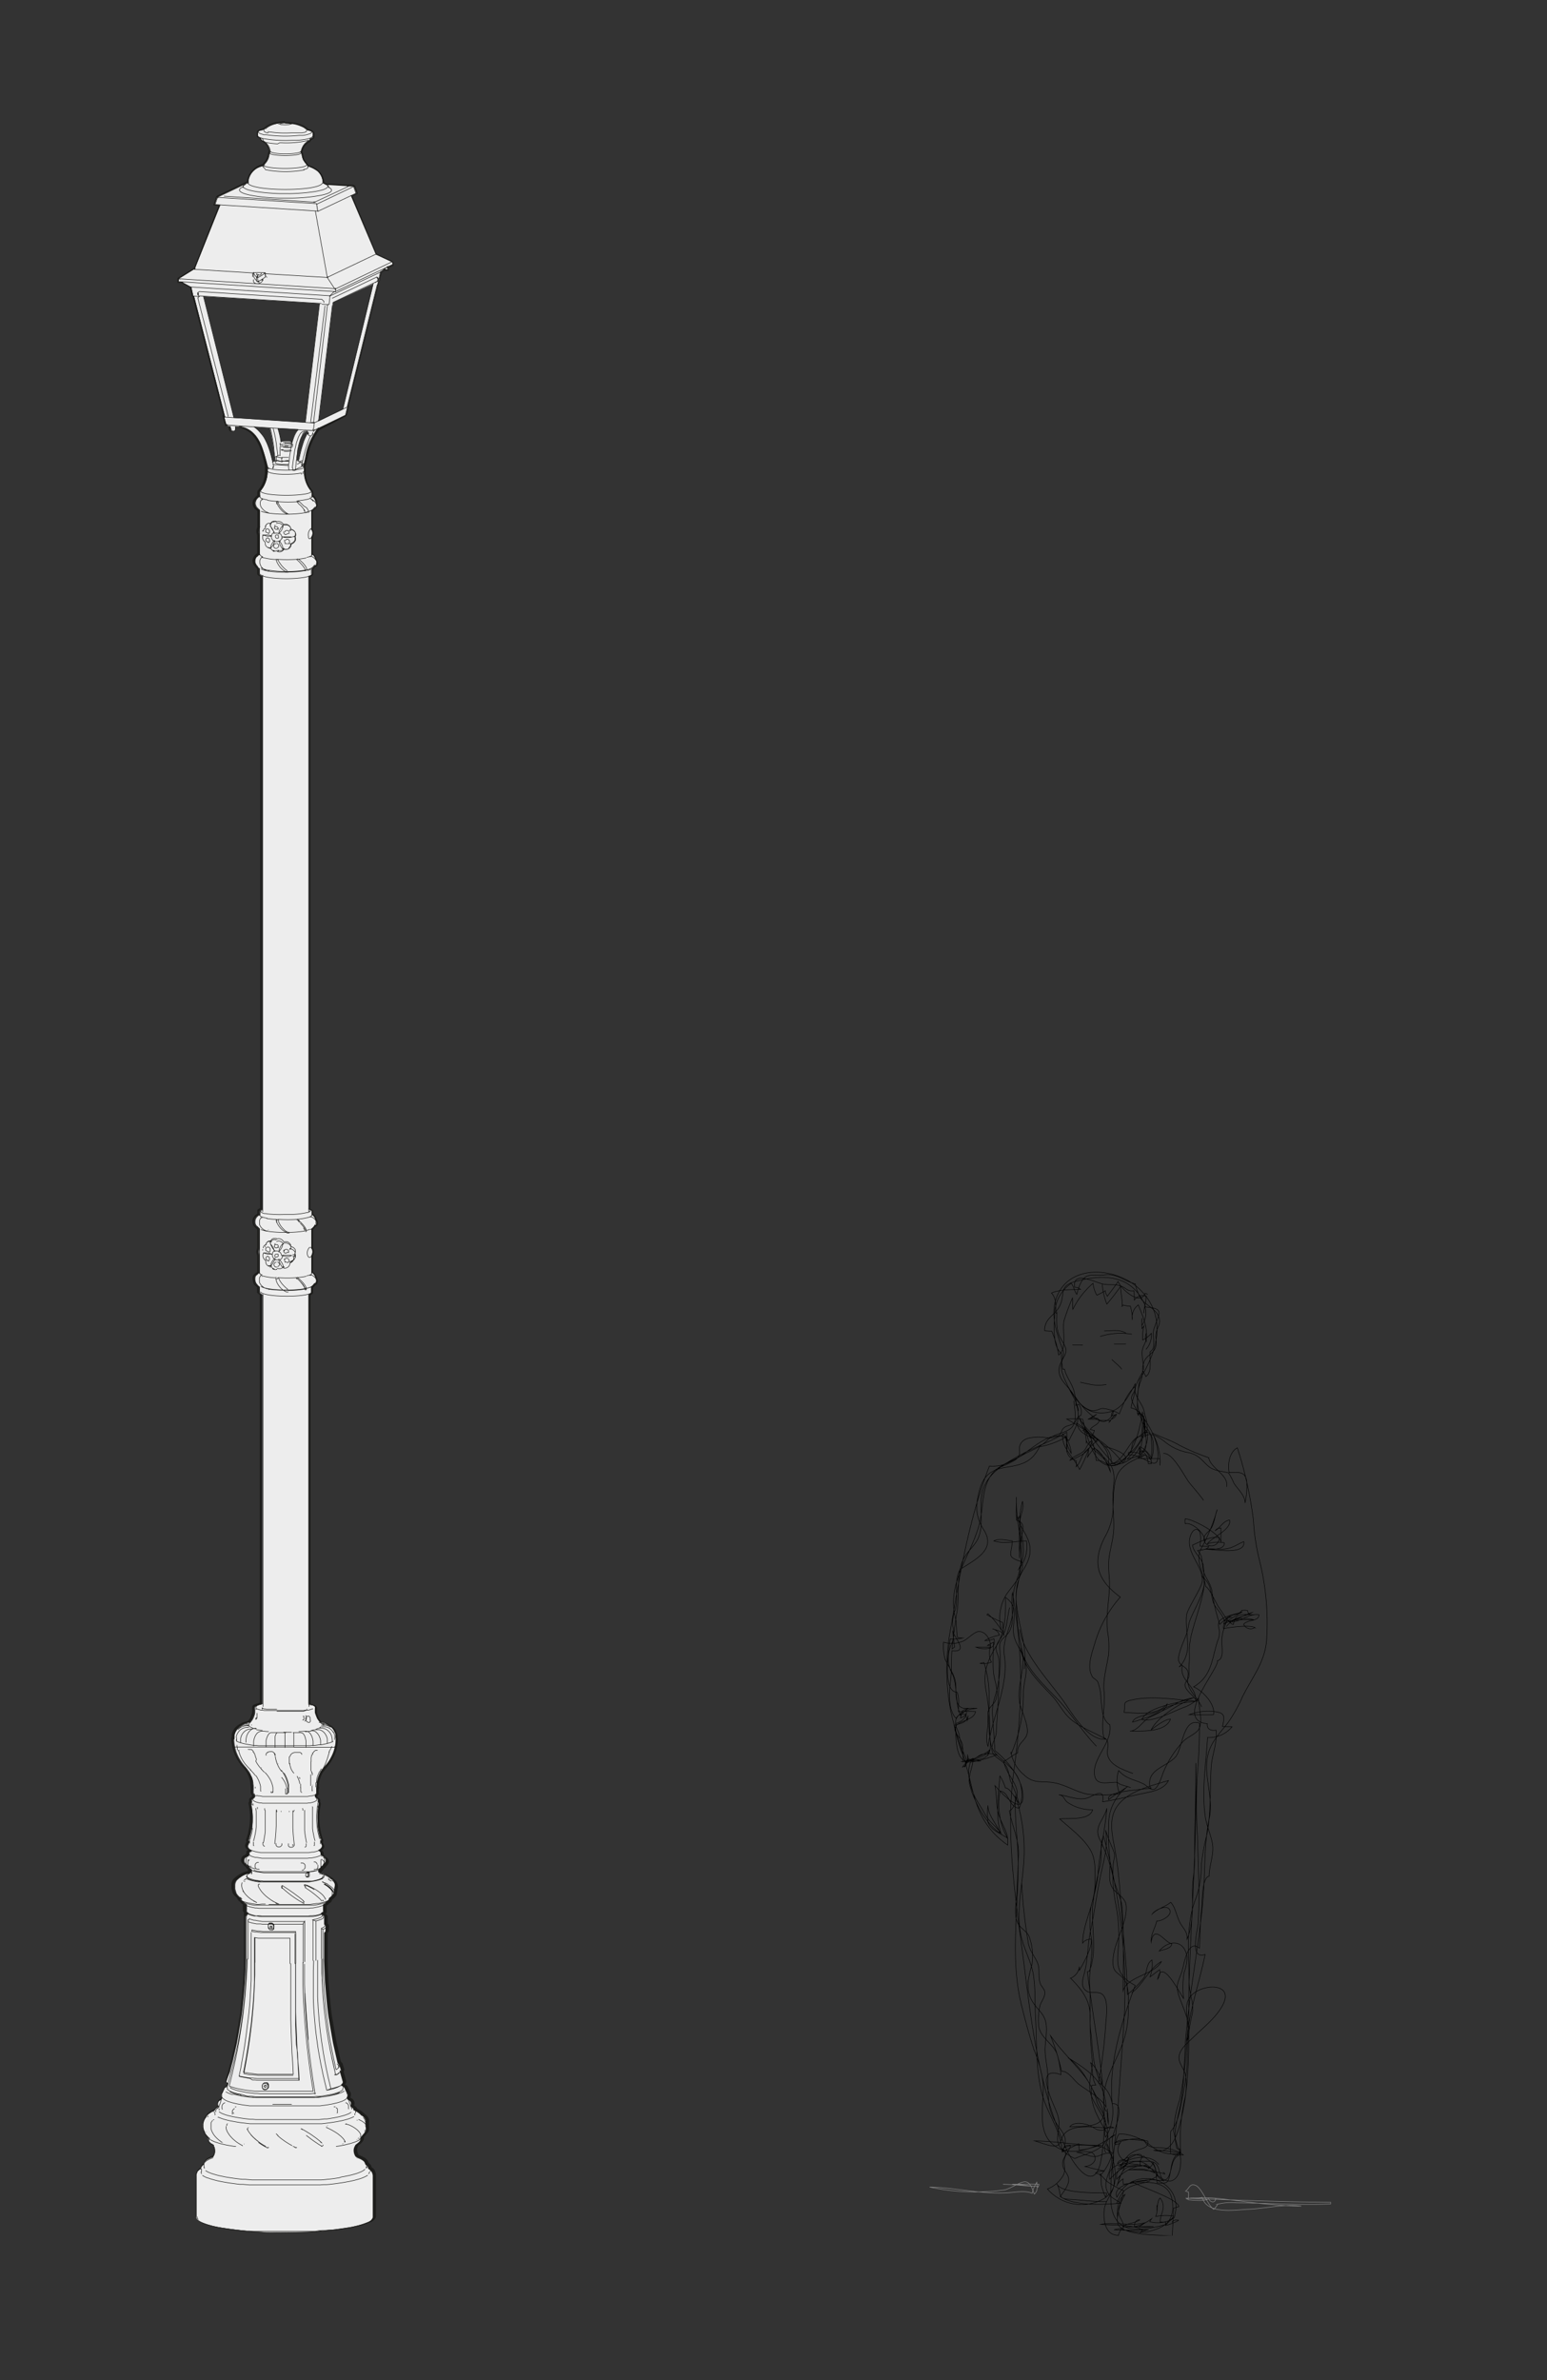 <svg xmlns="http://www.w3.org/2000/svg" xmlns:xlink="http://www.w3.org/1999/xlink" viewBox="0 0 260 400"><rect x="0" y="0" width="260" height="400" fill="#333333" stroke="none"/><defs><style>.cls-1,.cls-3,.cls-4,.cls-8,.cls-9{fill:none;}.cls-2{clip-path:url(#clip-path);}.cls-3{stroke:#000;stroke-width:0.08px;}.cls-3,.cls-4,.cls-8{stroke-miterlimit:10;}.cls-4{stroke:#878787;stroke-width:0.09px;}.cls-5{clip-path:url(#clip-path-2);}.cls-6{fill:#ededed;}.cls-7{fill:#1d1d1b;}.cls-8,.cls-9{stroke:#1d1d1b;stroke-linecap:round;stroke-width:0.09px;}.cls-9{stroke-linejoin:round;}</style><clipPath id="clip-path"><rect class="cls-1" x="155.92" y="213.71" width="67.77" height="162"/></clipPath><clipPath id="clip-path-2"><rect class="cls-1" x="29.81" y="20.37" width="36.38" height="355"/></clipPath></defs><g id="Calque_1" data-name="Calque 1"><g class="cls-2"><path class="cls-3" d="M185.26,215.83a10.73,10.73,0,0,0,.77,3.34,37.43,37.43,0,0,0,2.31-3c0,1.25.34,2.25.27,3.35-.22.24.22-.16,0-.19.35,0,.95.23,1.37.18a8.28,8.28,0,0,1,.33,2.29,2.58,2.58,0,0,1,1-2.5c.9,2.3,1.58,3.56,1.33,6.14a1.82,1.82,0,0,1,0-1.34c.34,1.15-.52,1.85-.67,2.92-.12.8.25,2.29.24,3.23m-20.83,43.59c.61,4.25,5.12,8.83,7.48,12.22,1.38,2,4.08,6.56,7,6.23-2-1.17-4.46-2-6.13-3.56-1.17-1.1-1.85-2.61-3-3.81-2.29-2.45-4.65-4.56-5.22-8,.93,3.52,3.75,6.07,6.15,8.56s4.22,5.51,6.62,8m-12.57,22.9a85.77,85.77,0,0,0,1.09,10c.19,1.42,1,2.22,1.52,3.38s.12,2.35.49,3.52c.18.57.76,1,.8,1.56.06.77-.67,1.58-.84,2.31a10,10,0,0,0-.16,3.58c.41,1.86,2.51,2.83,3.08,4.58a18.62,18.62,0,0,1,.62,3.36c-4.67-1.65-1.35,4.57-.64,6.53.64,1.77.13,2.49.06,4.14s1.47,2.74,2.91,3.43c1.67-.77,4.4-1.23,5.25-3.05,1.24-2.63-2-5.57-2.63-8-.48-1.91.5-3.71.3-5.65a56.47,56.47,0,0,1-.33-7c.05-2.88-1.36-4.62-3.29-6.61a2.37,2.37,0,0,0,1.46-1.95c0,.19,0,.46,0,.63.63-1,2.25-4,2-5.22a1.56,1.56,0,0,0-1.45.65c.06-3.55,2.16-6.69,2.09-10.25,0-1.53.12-3.53-.54-4.94-1-2.19-3.65-4.1-5.39-5.69,1.47-.19,5,.34,5.54-1.55a7.19,7.19,0,0,1-4.24-1.24c-.61-.45-.54-1.15-1.46-1.28,1.57.19,3.15,1,4.74.57,1-.3,3.09-1.94,2.62.62,2.31-.33,4.52-.94,6.76-1.4,1.48-.31,3.52-.6,4.31-2.17-2.85.88-6.84,1.73-8.65,4.37-1.46,2.12-.79,4.82-.36,7.16.94,5.11,1,10.28,1.53,15.44.31,3,.51,6,.59,9a19.5,19.5,0,0,0,2.67-2.7c.69-.9.41-2.51,1.46-3.11a6.16,6.16,0,0,1-.34,2.84c.54-.39,1.11-.87,1.62-1.2a2,2,0,0,1-.34,1.58c.64-3.79,3.64,2.26,4.36,3.24a16.09,16.09,0,0,1,.08-4.33,7.48,7.48,0,0,0,.49-2.72c-.47-2.88-3.1-2.8-4.67-.92.67-.21,2.18-.47,2.1-1.23-1.13-.15-2.93-3.42-3.45-.26-.1-1.22.68-2.4.95-3.57.81.11,2.87-1.07,2.08-2-.58-.73-2.44.22-2.81.8.86-.88,2.14-1.15,3.07-1.93.84.88,1,2.53,1.68,3.64.54.88,1.17,1.4,1.06,2.56,1.05-2.29.92-5.8.91-8.29,0-1.68.39-3.25.37-4.95-.05-5.46.25-10.9.19-16.34.27,12.21-.71,24.38-1.11,36.57-.26,7.94.52,16.15-1.51,23.92-.59,2.25-1.55,5.33-4.45,4.57a18.84,18.84,0,0,1,4.53.51,5.87,5.87,0,0,1-5.1-1.36c-1.26-1-3.6-2.05-5.3-1.86a4.31,4.31,0,0,0-.56,1.78c.43-.17.56,0,.91-.46a2,2,0,0,0,1.06,3.26c0,1.59-2.1.85-1.76,3,1.1-1.46,5-3.67,6.32-1.09-1.89-.84-2.51-.65-4.42-.48a19.07,19.07,0,0,1,6.2.68,1,1,0,0,0-.3-.31m-.73-1.28c-1.63-2.06-5.17-1.19-6.72.36.64-.47,3.5-3.11,3.95-1.66-.95-.55-2.18-.55-2.51.68-.67-.27-1.51-.24-1.65.52a18.67,18.67,0,0,1,1.75-1.13c.35,1.14-1,1.69-1.76,2m-.18,5.85c.64-1.37,1-2.23,2.32-2.88,1.08-.51,2.25-.54,3.34-1m-3.1-31.6c1.89-1.32,2.93-4.14,5-5.24-1.16,2.2-5.81,2.51-6.43,4.92,0-4.54.15-9.21-.14-13.74-.12-1.86-1.08-3.45-1.51-5.24a26.76,26.76,0,0,0-2.28-6.49c-1.06-2.11.68-3.19,1.2-5.22-.32,3.89-1.26,7.58-1.53,11.48a32.65,32.65,0,0,1-1.11,4.89,17.8,17.8,0,0,0,.07,5.78c.28,2.68-.52,5.21-.31,7.91s-.11,5.17.2,7.74c.35,2.94.3,5.94,1.81,8.56.17-.82-1.14-3.13-1.86-3.6.46,1.32.18,2.63.87,3.75a5.45,5.45,0,0,0-.68.05c-.45,3,1,5.39,2.42,7.76,1,1.58-.85,2.26-.07,3.54m20.28-88.41c1.15-1.51,3-1.52,4.57-1.14-1.15.07-5.41-.28-5.06,1.49,1.16-.22,4.41-.67,5.27-.17a1.28,1.28,0,0,1-1.88-.55c.63-.84,2.57-.42,2.57-1.61-1.81-.29-3.19,1.36-4.91,1.21,1-.74,2.63-.94,3.74-1.58-1.65.51-2.83,1.59-4.64,1.41-.49-1.55-1.74-2.18-2-3.6-.41-1.94-.28-2.54-1.86-4,1.78,1.33-1.91,6.54-2.14,8.24-.27,2-1.35,3.44-1.68,5.36s1.88,1.35,1.56,3.24c-.39,2.36,1.4,3.22,2.29,5.2m.55-27.77c.12-1.27-2.1-3.3-3.3-3a2,2,0,0,1,0-.84c1.34.1,6,2.51,6,4,0-.81,0-1.64,0-2.45-.4.11-.6,0-.93.42.91-.54,1.26-1.57,2.38-1.75.36,1.6-2.91,2.87-3.74,4a5.66,5.66,0,0,1,2.84-.18c.14,1.34-2.49,1.08-3.3,1.07,1.42,0,7,1.1,6.59-1.27-1.38.58-1.93,1.18-3.52,1.27-1.17.06-2.52-.23-3.59.18m-6.4-16.26c1.62-.17,3.49,3.84,4.43,5,.81,1,1.59,1.85,2.33,2.89m-9.68-25.39a3.51,3.51,0,0,0,.89-2.69,4.06,4.06,0,0,1-1.46,1.12,7.49,7.49,0,0,1,.22-2.36c-.09.15-.28.35-.34.45a16.65,16.65,0,0,1,0-1.73,5.82,5.82,0,0,0,0,1.18,3.52,3.52,0,0,0,.47-3.19,4,4,0,0,0-.13,1.15c-.06-1,.45-1.81.33-2.86a1.68,1.68,0,0,0-1.95.65c0-.5,0-1.05-.06-1.56-1.08.14-1.2-.37-2-.72-1.14-.49-2-.17-3.24-.42s-5.14-2.33-4.73.54c.62,0,.7.18,1,.36-1.45.05-3.58,0-4.89.62.93,1,.62,2.19.76,3.41a.13.13,0,0,0,.15-.09c-.05,2-.12,3.12.86,4.71s.82,1.82,0,3.3c-2.07,3.55,2.81,4.63,2.31,7.56.17-.09.38-.12.53-.2a2.25,2.25,0,0,1,.33,1.88c-.8.22-.59.84-1.11,1.27s-1.16.36-1.69.77-.42,1-.93,1.37c-1,.67-2.57.16-3.68.23s-2.33.2-2.8,1.3c-.33.78.24,1.44-.45,2.21s-2.75,1.37-3.74,2m4.89,33.45c.87-5.49-3.31-11.56-.22-16.56,1.06-1.72,1.65-3.25.79-5.31-.59-1.43-1.56-2.44-1.81-4,.06.21.15.42.22.62.2-.4.36-.46.33-1-.25,3.54,1.51,6.29-.27,9.5a6,6,0,0,0,1.34-4.76c-1.9,0-3.49.59-5.5,0,.81-.45,2.14-.12,3.12,0-.2,2.55-1.05,2.64,1.61,3.52.5,1.94-1.54,3.91-2.56,5.39a7.51,7.51,0,0,0-.86,6.16,11.93,11.93,0,0,0-2.31-2.83l-.17.16a21.15,21.15,0,0,0,2.66,1.31,13.34,13.34,0,0,0,.21,2.1c-.41-.72-1.18-.76-1.92-1.05a1.61,1.61,0,0,1,1.16,1.07,7.7,7.7,0,0,0-2.45.92,3.06,3.06,0,0,0,1.52-.31c.57,1.93-1.78,1.86-3,1.43.75,0,1.52,0,2.26,0,.06.83-.16,1.81.34,2.49a3.71,3.71,0,0,1-1.91.22c.14-.06.49-.12.64-.16,1.11,3.52.91,6.29.81,9.89-.09,3.45,1.74,6.57-3,6.53h1.32a17.63,17.63,0,0,0-1.78,0,6.51,6.51,0,0,0,2.14.14c-.71,0-1.81.23-2.18-.31a4.59,4.59,0,0,0-.33.62,35.76,35.76,0,0,1-2-6.31c1-.3,2.11-.34,2.35-1.59a3.09,3.09,0,0,1-.14.78c0-.26-.24-.7-.26-1a1.3,1.3,0,0,0-1.61.65c-1.4-1.35-1.15-4.61-.93-6.36s.09-3.24.22-5c3.08.35.18-2.46.15-3.32a21.17,21.17,0,0,0,.33,2.67l-.44.33c.2-2.14.49-4.21.83-6.33.49-3-.31-6.81,1.46-9.4.8-1.18,1.83-1.94,2.28-3.37.59-1.85.21-3.85.3-5.75.19-3.95,2.93-5.65,6.09-7.46,2.69-1.54,5.64-2.51,8.31-4.1.06,1,0,2.41,0,3.27a8,8,0,0,0-.19-2.72,6.56,6.56,0,0,0,.94,3,5.21,5.21,0,0,0-1.45-3.27c-.21,2.46,1.92,3.89,2.85,6a21.47,21.47,0,0,0,1.51-3.38,3.54,3.54,0,0,1-.21,1.37c.31-.57.75-1.05,1.11-1.58,1.43.51,2.23,2.72,2.77,3.94-.31-2.43-3-3.27-4.05-5.19,0,.15,0,.3,0,.45,0-2-.75-2.87-1.25-4.61.79,2.69,5.75,4.85,4.93,8.1a4.78,4.78,0,0,0,3.81-2.1c.19-.42.14-1.11.34-1.48.52-1,1.6-1.27,2.24-2.17.66,1.54-.21,3-.94,4.32a2.56,2.56,0,0,1-.18-1.41c.19.66.8.76,1.14,1.34A6.86,6.86,0,0,1,193,246h.49c.41-1.48-2.83-2.09-3.79-1.91a.37.37,0,0,0,0,.46c2.17-.51,5.09,3.44,4.91-.21-.13-2.77-1.61-4.92-3.14-7.11a3.27,3.27,0,0,0-.18.72c0-1.09-1.1-2-1.12-3,0-.65.75-1.05.55-1.89-1.34,1.2-1.87,2.79-2.6,4.54a6.74,6.74,0,0,0-2.79-.9c-.52,0-1.19.56-2,.34a4.5,4.5,0,0,1-2.56-2.27c.61,1.19,3.31,4.18,4.74,4.15a2.06,2.06,0,0,0,1.63-1.81c-.36.4-.27.42-.36.84a4,4,0,0,0,.87-.28,1.23,1.23,0,0,1-.83.83c.26-.38.24-.43.61-.68a4.76,4.76,0,0,0-1,1.19,1,1,0,0,0,.23-.27c-.67-.06-1.41,0-2.1-.07l-.06-.3a6.76,6.76,0,0,0-1.19,0,8.52,8.52,0,0,0,1-.69c-.48.31-.94.53-1.41.83.62.06,1.26,0,1.88.09-.11.89-1.11.94-1.55,1.64.12,0,.48.15.7.16a2.27,2.27,0,0,1-.7,1.21c.31-.06.75.1,1.06.06a2.94,2.94,0,0,1,.05.66,13.33,13.33,0,0,0-2.41-2m5.85,132.25c0-1.38,0-2.9,1.3-3.77-.47,1-1.25,2-1.06,3.14.13.82.84,1.38.83,2.43-.53.17-1.09.22-1.59.35a50.81,50.81,0,0,0,5.79,0,2.94,2.94,0,0,0-1.36.49c.12-.14.2-.35.33-.48-1.63-.9-5.06-.75-7-.91,2.33-.44,5.32.39,7.44-.29a7.76,7.76,0,0,1-1.08.71,14,14,0,0,0,2.49-.05c-1.73,0-3.49.08-5.2,0,.85-.62,2-.51,2.89-1.13-.56-.08-.94.46-.9,1.15a7,7,0,0,0,2.9-1.35c-.11.15-.22.35-.33.5,1,.36,3.55.29,4-.94a8.64,8.64,0,0,0-3,.08,3.47,3.47,0,0,0,.21-1.88c0,.2,0,.42,0,.62.15-.66.09-1.38.54-1.86,1.18,1.62,0,2.52,0,4.08.3-.08.59.06.9-.09,0,.2,0,.46,0,.64a8.43,8.43,0,0,0,2.2-.86.91.91,0,0,0-1.12.34M185.62,243.08s5.23,1.26,3.06,2.72a19.43,19.43,0,0,0-4.69-4.31,43.6,43.6,0,0,0-4.71-3,19.83,19.83,0,0,1,2.67,0c.63,2.22,1.75,8.38,5.15,7.76s4.51-6.2,4.91-9c-.07.9,1.73,7.53-.48,6.79,1.24-.65,1.4.5,1.91,1.28a14.78,14.78,0,0,0,0-4c-.26-1.19-1.35-1.49-1.1-2.85m-5.48-10c.46.49,1.51,1.27,1.64,1.65m-6.94,2.19c1.79.34,2.46.68,4.38.37m-.36-9c1.15,0,2.66-.3,3.65.37m3.11,13.7c.09-1.59-1.78-2.92-1.59-4.42a12,12,0,0,1,1.4-2.88c.05.27.35.61.42.89,1.14-.71.62-3,.71-4.15,1.22-.78.27-2.55.63-3.74.8-2.68,2-3.54-1.36-3.8-2.07-5.31-6.79-5.7-11.93-4.25-2.72.77-1.54,2-2.48,4-.8,1.7-2.59,2.06-2.58,4.24a7.93,7.93,0,0,0,1.21.08,17.6,17.6,0,0,1,1.16,4c1.5-1.07.55-4.19.9-5.78a38.67,38.67,0,0,1,1.41-3.8c.07.63,0,1.28.08,1.9a13.49,13.49,0,0,1,3.39-4.37,4.79,4.79,0,0,0,.63,2,11.27,11.27,0,0,0,1.42-.75c0,.44.25.67.33.94.63-.82,1.26-1.63,1.82-2.49.51,1.3,3.78,4.15,4.52,2a1.57,1.57,0,0,1,.46.16M161.5,296.05c1,.09,4.11-.78,4.58-1.58a3.09,3.09,0,0,1,0,.43c.08-.19.25-.85.24-.82-.83,1-4.25,1.74-4.18,2.92a3.54,3.54,0,0,0,.47-2.14,2.37,2.37,0,0,0,.21.79c1,.22,1.44-.56,2.18-.79a5,5,0,0,1,2.55.05c-1.11.41-4.06,1.5-5.2,1.13-1.91-.61-1.7-4.78-1.73-6.37.89-.31,1.7-.81,1.81-1.78-.17.51-.5.62-1,.85,0-.74.75-1.17,1.28-1.65-2.45.33-1.94-2.35-2.09-4.08s-1.15-2.66-1.79-4.22a8.2,8.2,0,0,1-.25-2.81,4.72,4.72,0,0,0,3.35-.2c.74-.33,1.8-1.57,2.61-1.59,1.24,0,2.13,1.67,1.89,2.81a3.38,3.38,0,0,1,0-.47l-.47,0c.28-.17.71-.36,1-.53,0,1.63-.13,3.33,0,4.94s1.05,3.32.34,4.87c-.33.71-1,1-1.24,1.86a13.09,13.09,0,0,0,0,2c-.06,1.24-.52,2.59,0,3.82.72-5,3.5-10.22,2.75-15.2-.4-2.67,1-4.51,1.38-7.08.19-1.2,0-2.38.16-3.6.29-1.86,1.29-3.67,1.29-5.56a19.47,19.47,0,0,1,.07-3.89c.2-1.11.62-2.32-.88-2.66-.09-1.28,0-2.61,0-3.91a27.27,27.27,0,0,0,.54,6.07c.3,1.47-.16,2.77,0,4.19a58.14,58.14,0,0,1,0-6.05c.13-1.2.79-2.27.48-3.48a14.93,14.93,0,0,0-.34,5.9,26.89,26.89,0,0,1-.63,8.85,18.35,18.35,0,0,0,0,3.92,29.37,29.37,0,0,0,.9,6.27c.75,3.37-1.3,6.66-.16,9.84.43,1.2,1.27,3.17,1,4.31s-1.74,1.65-1.58,3.19c-.86.32-1.55,1.08-2.33,1.39.27,1.95,2.19,3.62,2.25,5.33,0,.77-.56,2.84-1.33,3,.45,2.47,1.66,4.91,1.55,7.45-.1,2.18-.16,4.45-.31,6.66-.1,1.46-.49,3.28.14,4.67.42.94,1.39,1.33,1.89,2.19a9.48,9.48,0,0,1,.56,4.77,25.2,25.2,0,0,0-.69,3.06c-.07,2.33.62,3.31,2.1,5,1.62,1.86.83,3.93.77,6.26,0,1.47.35,2.67.44,4.1.24,3.71-.41,6,2,9.16,1.14,1.5,1.26,2.23.44,4-.2-3.72-2.66-6.58-3.49-10.12-1-4.19-.74-8.45-1-12.7-.12-2.15,0-4.37-.29-6.5-.27-2.33-1.43-4.25-2-6.45-1.09-3.9,0-8.52.29-12.43a29.29,29.29,0,0,0-1.37-11.62c-.19,3.79.46,7.63.46,11.45,0,7.6-1.32,15.91.48,23.39.63,2.61,1.34,5.22,2.16,7.78a22.09,22.09,0,0,1,1.56,5.61c.23,4.38-1.7,9.74,3.77,11.47.16.84-.41,1.19-.49,1.83-.14,1.25.87,1.76,1,2.8s-.83,2.18-1.41,3c2.38,1.64,7.36,1.38,10.22,1.11-1-.66-2.06-1-2.43-2.29-.5-1.67.79-3.12.82-4.72a2.1,2.1,0,0,0-1.24-2.28c-1-.49-7.48-1-7,.68.89-.52,1.87-.88,2.73-1.38,0,.31.12.77.07,1.06,2,0,4.38-1.37,6-2.53a1.9,1.9,0,0,0-.89.61c0,.82,0,1.65,0,2.47-.95-.11-1.59.53-2.45.56s-2.19-.62-3.1-.73c.83,0,2.57-.42,3,.47.59,1.09-.72,1.95-1.65,1.9,1.05.24,2.34.63,3.39.76a3.8,3.8,0,0,0-1.53.34c1.25.44,1.06.65,1.94,1.44a13.44,13.44,0,0,0,2.74,1.51c-.08,1.43-1.59,4.84-.79,5.89,1.32,1.74,7.05,1.6,9,1.73.08-1.56.16-3.08.22-4.66.27,0,.62-.22.87-.22.05-1.27-6.77-3.46-7.87-4.2,2.26.11,7-1,2.37-2.53-1.95-.65-6.74-1.22-6.12,2.12,1.24-1.17,3-3.21,4.94-3,1.6.2,2.4,1.84,3.6,2.69,3,2.13,3.82-2,3.23-4.29a18.81,18.81,0,0,1-1-3.46,18,18,0,0,1,1-5.26,61.2,61.2,0,0,0,1.18-10.07c.41-4.81,2.14-9.68,3.1-14.41-2.7.95-1.24-4.08-1.17-5.23.3-4.78,0-9.84-.12-14.64a93.52,93.52,0,0,1,0-10.59c.24-2.83.34-5.58.34-8.41-2.78-1-2.85,4.31-4,5.65-1.53,1.76-5,2.07-4.29,5.22a.41.41,0,0,0,.27,0c-1,.33-7.89.46-7.24,2,.94-.81,2.19-1.52,3.23-2.24a7.87,7.87,0,0,0-3.24,6.31,44.12,44.12,0,0,0,.22,6.09c.15,1.35-.31,2.93.2,4.21.64,1.6,2.49,1.78,2.55,3.64.1,3-2.14,5.94-2.23,9-.07,2,.62,1.83,1.71,3s.83,3.33.85,4.91a15.85,15.85,0,0,1-1.33,7c-1.18,2.88-3.75,7.12-2.49,10.34l.3.06a11.61,11.61,0,0,1,.18,2.1,7.64,7.64,0,0,1-.15-2.5m-16.44-84.21c-.32,1.22-.38,2.51-.73,3.72-.29,1-1.31,1.91-1.51,2.84-.16.73.29,1.28.41,2a24.72,24.72,0,0,1,0,3.22c.07,3-.27,6.09-.42,9.11,0,1-.8,2-.75,2.89.08,1.29,1.37,1.6,2.11,2.46s.69,1.71,1,2.8a33.49,33.49,0,0,1,1.48,3.84c-.58-.64-1.47-2.56-2.31-2.58a8.4,8.4,0,0,0-.91-2c-.23,2.65-.82,7.09.17,9.62-.85-1.21-2-1.91-2.69-3.19-.51-1-1.25-2-1.73-3-.77-1.61-1.49-4.4-.56-6a2.4,2.4,0,0,0-1.42.23,20.77,20.77,0,0,0-.08-2.95c-.14-.75-1.27-2-1.27-2.52,0-1.57,3.11-1.29,3.49-3-.94-.07-1.92,0-2.87,0-.07-1.06.18-2.26-.24-3.25-2.56-.11-1.4-7.12-1.18-8.95a7.37,7.37,0,0,0,2.11-.17,5.19,5.19,0,0,1-.87-.07c-.2-1-.11-2.07-.28-3.05-1.65-6,2.37-10.31,3.93-15.92.7-2.55.39-5.66,1.78-8,1.18-2,3.16-2.38,5-3.46,2.07-1.2,5.94-5.19,8.3-2.67,1-2.13,2-3.2,1.4-5.56-.25-1-.31-2.1-.64-3.07-.4-1.19-1.21-2.1-1.49-3.38l-.3,0a13.23,13.23,0,0,1-.24-2.68c-1.54-1.11-1.2-4.8-1.13-6.52a6.38,6.38,0,0,1,2.8-5.23c.42.53.56,1.41.92,1.85.24-.91.71-2.55,1.6-3s2-.11,2.9-.25c2.26-.34,3.18.92,5.33,1.49a8.7,8.7,0,0,0,.89,2.39c.76,1.15,2.42,1.7,3,3s-.25,1.82-.4,3c-.13.9.26,1.6-.16,2.48s-1.52,1.26-1.87,2.26-.12,2.07-.5,3.1a8.49,8.49,0,0,0-.22,5.7c.42,1.44,1.22,2.18.63,3.73a16.35,16.35,0,0,1-2.73,3.8,21.77,21.77,0,0,1,2.82-.62c-1.54.69-3.57,1.49-4.38,3.09s-.72,4-.81,5.66a10.11,10.11,0,0,1-1.37,4.94c-2.24,4.34-1.29,7.27,2.59,10.11A20.16,20.16,0,0,0,184,276.2c-.54,1.79-1.37,4-.4,5.61.17.27.67.47.89.83a8.17,8.17,0,0,1,.54,2.87c.19,1.38.13,3.54,1.5,4.35.47,3.05-3,5.63-2.57,8.46.29,1.95,2.36,1.11,3.83,1.23.51.49,1.59.59,2.24.89M186,370c-2.07.08-4.1-.29-6.15-.37-2.42-.1-1.22-.88-2.27-2.68.72,1.78,6.76,1.52,8.4,1.62,0,.38,0,.37-.21.64a18,18,0,0,1-.67-2,9.92,9.92,0,0,0-.15-1.89.18.18,0,0,0,0,.27,8.56,8.56,0,0,0,2-3.78,1.39,1.39,0,0,1-.89-1.49c1.21,2.57,2.64,7.21-.5,9.17a7.56,7.56,0,0,1-9.52-1.61,5.15,5.15,0,0,0,2.75-2.46c.34-.88-.08-1.77.12-2.63s.87-1.36,1-2.23a.86.86,0,0,0-1.18.77c2.45.69,4.14-.38,6.36-.8-3.74.1-7.41-.7-11.18-.72.87.2,3,1.16,3.8.76.66-.32.58-1.14,1-1.72,1.62-2.35,6-1,8.47-1.27-1-.5-1.28.41-2.05.44-.94,0-1.28-.55-2.27-.9s-2.54-.47-3.06.32c1.39-.07,4.54.15,5.42-1.28.73-1.18-.46-2.87-1-3.9-1.31-2.49-2.4-4.74-4.72-6.45,3.61,2.27,6.18,3.93,6.39,8.3-.87-1.56-3.13-2.74-4.56-3.82-.8-.61-1.83-2.32-2.92-2.18a36.74,36.74,0,0,0-1.86-6c1.74,2.45,3.93,4.57,5.81,6.91a12,12,0,0,1,2,4.24c.43,1.18,1.34,2,1.43,3.3.06.93-.31,1.65,0,2.62,1.73-2.53,1.94-7.38-1.17-9.16a83.3,83.3,0,0,0,1.2-9.58c.07-1.25.59-4.24-.52-5.24-.77-.69-2,0-2.79-.66-1-.78-.47-2.08-.22-3.09.58-2.31.49-4.65,1-7,.67-3.13,1.05-6.3,1.72-9.43.55-2.59,1.26-4.75.8-7.44a28.67,28.67,0,0,0,1.17,3.05c.56,1.31.29,1.29.12,2.65a25.26,25.26,0,0,0,.41,6.67,26.68,26.68,0,0,1,.48,7c-.28,3-.52,5,2.8,6.72-2.29,6.16-4.52,13.18-3.86,19.87,2.56-.14.06,4.87,0,6-.11,1.43.44,2.64.15,4.08s.41,2.62.08,3.9c-.37,1.44-1.45,2.37-1.59,4s.18,4.18,2.43,4.15c0-.39.33-.73.38-1.06a14.16,14.16,0,0,0,4.36.5c2.72-.69,4.49-1.5,4.35-4.58-.19-4.62-4.91-3.84-8.31-3.45,0-.26-.1-.64,0-.89a2.3,2.3,0,0,0-1.1,1.23c.44-1,.68-2.62,1.69-3.11.75-.37,2.26-.08,3.21-.48.11.23.37.42.46.61.28-.32.62-.39.72-1,.89,1.66.37,1.82.72,3.43,1.74.17,1.83,0,2.17-1.56.23-1.06.34-3.35,1.8-3.38a31.74,31.74,0,0,1,.59-8.86,10.86,10.86,0,0,0,.21-4.39c-.22-.92-1.06-1.82-1.1-2.75-.07-1.43,1.41-2.57,2.32-3.46,1.7-1.67,3.84-3.3,5-5.43,2.12-3.95-3.56-3.71-5.36-1.55-1.63,2,.22,5.17-.71,7.6,1.28-2.2-.57-5.55-1.26-7.66-.64-1.92-.08-2.31.5-4.09.36-1.09.9-5.57,2.94-3.93.16-2.14.1-4.36.37-6.44.13-1.08,0-5.48,1.27-5.66,0-1.8.86-3.7.55-5.46-.28-1.58-1-3-1.22-4.69-.6-4.34.15-8.8.4-13.15a5,5,0,0,0,4.12-1.81c-.53-.05-1.08,0-1.61-.05.44-1.89.4-2.36-1.76-2.54a9,9,0,0,0-3.84.56c1.36,0,2.74.06,4.09,0,.36-1.78-1.88-4.07-3.34-4.68,3.07-1.77,3.07-4.71,4-7.63a4.09,4.09,0,0,0,.35-1.53c0-.71-.49-1.31.1-2s2.8-1.11,3.68-1.42c-.38.41-1.45.35-2.12.73A11.47,11.47,0,0,0,205,273a31.59,31.59,0,0,1-1.32-5.7c-.29-1.34-1.15-2.22-1.46-3.38s.12-2.25-.95-3.33c.63-.17,1.61-.09,1.9-.69l-1.48-.06c.05-.56.34-2.5-.44-2.76s-1.22,1-1.31,1.57c-.39,2.5,2.14,4.48,2.14,6.94,0,1.16-2.57,4.77-2.67,5.93-.14,1.62.18,3.22.19,4.84a5.13,5.13,0,0,1-1.14,3.52c-.7.9.31-.8.19.43-.22,2.23,2.5,3.17,2.31,5.61-3.28-.3-7.35-.94-10.57-.26-1.91.4-1.18.65-1.47,2.12,2.38.14,5.58.6,7.24-1.42-.19,1.26-2.23,1.78-3.18,2.38s-1.89,2.22-3.07,2.18c1.88,0,6,.26,6.81-2-.84-.05-2.58,1.27-3.24,1.79,1-2,4.16-4,6.18-4.92m-12.43-59.91h2m-9,.18H182m2.93-1.46a11.29,11.29,0,0,1,5.3-.37M182,239.06c.82,3,5,3.17,4.77,6.93,2.27-.3,3.26-4.88,5.07-4.58.18-2.06.64-4.23-1.74-4.8.14-1.29.88-2.62.69-4.05-1.33,2.55-2.52,4.95-5.72,4.9-2.7,0-4.25-2.06-5.44-4.25m10.78,64.85c-1.59-.64-3.9-1.34-4.26-3.16-.2-1,.58-2.24-.64-2.89-.54-2.56.32-5.16.05-7.75-.2-2,.41-4,.73-6a14.42,14.42,0,0,0-.16-4.15c-.27-2.46.25-5,.34-7.44.06-1.43-.24-2.88-.13-4.3.15-1.84.78-3.59.85-5.46.07-2-.25-4.09-.12-6.14.12-1.8.53-3.42-.68-4.92-1.06-1.3-2.33-2-3.11-3.61-.61.52-.65,1.22-1.2,1.69-.71.61-1.67.76-2.26,1.49,3-1.09,5.1-2.83,2.34-5.56,1.47,1.77,2.61,3.48,4.18,5.19.83.9.74,1.28,2.13.92a4.77,4.77,0,0,0,3.07-2.86,4.18,4.18,0,0,1,2,2c.44-.93.67-4.79-1.17-4.4a1,1,0,0,0,.42,0,6.44,6.44,0,0,0-.52-3.26M188,366.75c-.08-1,.86-1.61.95-2.72a13.23,13.23,0,0,0,2.68-.23,1.44,1.44,0,0,1,.59-1.47c.46.59,1.36.9,1.71,1.58.78,1.47-.23,1.4,1.58,2.59-1.14-1.66-.25-3.31-2.84-3.29-1.25,0-3.45-.17-4.31.92a4.79,4.79,0,0,1,2.5-2.68c.77-.38,2.3-.37,2.05-1.62-1.36-.13-4.48-.67-5.58.32,2-.49,3-.94,5-.5.36,1.3,1.64,1.27,2.63,1.31a7.12,7.12,0,0,1,3.93,1.19,5.14,5.14,0,0,1-2.13-.18,29.79,29.79,0,0,1,0-3.78c1.35-1.36,1.66-4.48,2.08-6.3a33.08,33.08,0,0,0,.71-6.19,30.11,30.11,0,0,1,.75-6.91c.53-2-.4-3.49-.44-5.49-.09-4.61-.59-9.95,1.13-14.28a16.13,16.13,0,0,0,.91-5.58,37.21,37.21,0,0,1,.95-5.16c.71-3.78.48-7.53.71-11.33.13-2,1.1-4.23.82-6.18-.81.16-1.6-.14-1.46-1.08-5.77-.55,1.94-9.16,1.7-10.6,1.14-.23.72-2.33.72-3.23,0-1.62.58-2.52,1-4.09a2.14,2.14,0,0,1,.62,0c-.65.12-1.26.47-1.28,1.16.87-.86,2.37-1.35,3-2.26a2.28,2.28,0,0,1,1,0c.08.6.48.83,1.09.7-1.67.05-3.2-.53-3.46,1.63-.63.09-1.89-2.07-2.35-2.69-.66-.91-1.53-3.22-2.35-3.71-.28-2.21-1.83-4.41-.74-6.33a30.86,30.86,0,0,0,2.7-6.58c-.36,1-.47,2.13-.92,3-.25.52-1.12,1.11-1.25,1.59-.47,1.76,2.41,2.21,2.54.12-1.49-.25-3.22.71-4.52,1.27.22,1.37,1.51,2.09,1.81,3.37a19.36,19.36,0,0,1,.15,2.87c.12,2-1.86,7.25-2.24,9.24-.5,2.64-.06,2.29-.33,5.07a11.61,11.61,0,0,1,0,1.56c-.09.42-.68,1-.65,1.42.08,1,1.5,1.72,1.94,2.71-2.51.29-4.16.4-6.29,1.64-1.16.68-4.1.67-4.47,1.87a31.78,31.78,0,0,0,7.24-3.07,7.84,7.84,0,0,1,2.95-1c-2.25.94-7.42,1.29-8.65,3.63,1.84.53,5.27-1.36,7-2a6.7,6.7,0,0,0,2.56-1.59c0,1.45.79,4,0,5.28-.5.75-1.83,1.26-2.49,1.9a17.2,17.2,0,0,0-3.31,5c-.3.62-.93,3-1.75,3.16-.57.14-1.16-.64-1.62-.88-1.6-.82-3-.83-4.27-2.3a5.72,5.72,0,0,0,.18,3.91,24.11,24.11,0,0,1-5.3.09c-2-.38-3.7-1.55-5.68-1.93s-3.42.28-5.09-1.33a6.11,6.11,0,0,1-2.19-3.88c0,.13,0,.27,0,.4A25.09,25.09,0,0,0,172,284.38c.05-1.86.85-3.36.24-5.24-.7-2.19-2.16-3.43-1.92-5.81.2-2,.55-3.55-1.33-4.87.06,2.81,0,5.66-1.5,8.11s-2.38,4.53-1.75,7.64a41.79,41.79,0,0,1,.63,7.43c.07,3,1.28,3.25,3.21,5.18a6.27,6.27,0,0,1,1.73,7.06c-1.85-.15-1.64-2.72-3.23-2.87a11.76,11.76,0,0,0,1.26,7.93c-1.21-.86-2.88-1.38-3.29-2.72a11.4,11.4,0,0,1,0-2.8c0,1.75,1.52,3.13,2,4.63-1.6-.94-3.46-3.75-4.1-5.42a12.1,12.1,0,0,1-1.07-3.17c-.08-1.32.69-2.58.64-3.95a4,4,0,0,0-1.75,1.47c1.26-.5.53-1.5.19-2.35a21.11,21.11,0,0,1-.76-3.09c-.21-.89-.84-1.61-.52-2.56.45-1.33,2.35-1.76,3.55-1.88-1,0-2.82-.14-2.75,1.27-1.09-2.27-.43-4.7-1.41-7a5.53,5.53,0,0,1-.05-5.28,4.63,4.63,0,0,0,.14-2.68,5.52,5.52,0,0,1,.38-2.84c.64-2.2-.33-4.73.81-6.81,2.69-1.73,6.08-3.34,4-6.64-1.4-2.23-1.43-4-.77-6.53s1.86-3.58,4.52-4,4.36-.86,5.6-3.44a13.76,13.76,0,0,0,4.52-1.66c.17,2-.4,3.25,1.65,4,0,.3.1.69,0,1,.68-.58.79-1.62,1.36-2.34s1.44-1.2,2-2c-1.74-1.31-2.66-.95-3.31-3,2.52,1.49,3,3.67,3.32,6.31,1.16-.14,1.64.78,2.63.88,1.3.14,2.16-1.33,3-2.1,2.19-1.94,2.46-3.28,2.36-6.33a26.36,26.36,0,0,1-.92,7.19c1.21.08,2.44,0,3.65.05,0,.29,0,1.12,0,1.1a9.4,9.4,0,0,0-1.31-5.42c1.6.74,3.19,1.25,4.66,2.1a36.21,36.21,0,0,0,4.84,2.05c.31,1.83,3.43,2.89,3,4.9M180.5,235.41c.06,1.38.68,3.63-.52,4.62s-2.76.81-4,2.05-2.57,1.6-4.14,2.47c-2,1.11-3.14,2-5.55,1.84-3.39,8.7-4.94,18-6.48,27.13a36.81,36.81,0,0,0,0,14.15c.92,4.08,2.42,8,3.37,12.1,1,4.43,2.38,7.65,6.18,10.32.17-2.15-.78-3-1.44-4.92-.57-1.59-.35-3.42-.7-5.08.86,1,4.58,5.12,4.71,2,.11-2.94-2.58-6.2-4.71-7.86-.14-2.07-.27-4.12-.42-6.17s.81-3.5,1-5.36a22,22,0,0,0,.26-5.29c-.4-2.33,1.18-1.88,1.84-3.81.61-1.76-.09-4.06.27-5.92,1.66,9.57,1.89,17.85.23,29.91-1.59,11.55.61,23.32,2,34.9,1.18,9.52,2.71,19.61,6.7,28.43,1.48,3.26,5,8,6,1.81,1.48-8.73-.64-18.53-1.79-27.17l-.57-4.2.32-.05c1.38-3.13.36-7.42.57-10.86a46.39,46.39,0,0,1,1.3-7c.34-1.61-.15-3.44.54-4.88A96,96,0,0,1,189,337.91c-.3,5.67-.81,11.34-1.14,17-.28,4.9-1.34,10-1.16,14.86.23,5.93,4.85,5.27,9.36,4.06a4.26,4.26,0,0,1,1.27-1.1c2.07-6.48-6.74-9.23-9.61-3.45-1-2.33,4.63-3,6-2.93,1.89.09,2.44.54,3-1.41.28-1,.4-2.4,1.57-2.8a2.15,2.15,0,0,0,0-1l-.5-.05c-.84-3.25.45-5.61.86-8.79s.37-6.28.61-9.38c.59-7.86,2.18-15.56,2.9-23.42.44-4.74.13-9.32,1.1-14,.77-3.76-1.28-7.52-.08-11.16.63-1.93,2.06-3.31,3.25-4.89a25.37,25.37,0,0,0,2.39-4.29c1.75-3.52,4-6.05,4.09-10.17a43.13,43.13,0,0,0-1.25-12.82,36.62,36.62,0,0,1-1-6.67,65.94,65.94,0,0,0-2.7-12.18c-1.36.71-1.64,2.78-1.38,4.16,1.56,0,2.59-.29,2.94,1.32a12.49,12.49,0,0,1-.27,3.78c.05-1.21-1.25-2.33-1.86-3.3a11.14,11.14,0,0,0-.91-1.74c-1.42-.4-2.56-.28-3.65-1.36-1.29-1.28-1.66-1.8-3.53-2.14a8.63,8.63,0,0,1-3.71-1.89c-.74-.53-2.3-1.65-3.16-.72,0-1.1.41-4.09-1.25-3.81a25.45,25.45,0,0,1,.37-5.79c3-4.81,4.64-10.51.09-15.06-3.78-3.79-12-4.59-14.12,1.42-1.05,2.94.17,6.13,1.19,8.89.09,1-.44,1.88-.34,2.93a8.66,8.66,0,0,0,.89,2.46c.59,1.52,1.75,3,2,4.63"/><path class="cls-4" d="M174.3,367.74a1.34,1.34,0,0,1-.46,1c-.32-.73-.59-1.93-1.44-2.06s-2.64,1.23-3.67,1.37a36.11,36.11,0,0,1-12.49-.49c4.48.09,8.86,1.29,13.35.94,1.26-.09,2.7-.38,3.89.1a5.22,5.22,0,0,1,.78-1.85c0,.29.08.65.07.94a1,1,0,0,0,.29-.6c-1.49-.09-3,0-4.51,0,1.48,0,2.93.34,4.4.34-2,0-4-.31-5.93-.34m30.79,2.52c.62-.39,1.85-.06,2.68-.32.81,2.91,5.46,2.12,7.73,2,2.93-.13,6-.9,8.93-.53-4.83,0-9.77-.86-14.57-1.34-1.69-.17-3.23.12-4.88,0,8.13.33,16.26.64,24.38.7a.32.32,0,0,1,0,.28c-5.26.22-10.56-.16-15.82-.19a9.29,9.29,0,0,0-3.21.24c.11,0-.45.74-.63.85-1.1-.81-2-3.72-3.14-4.06-.89-.26-.91.47-1.58,1,.12,0,.31.13.48.15a4.24,4.24,0,0,1-.08,1.3c.91.07,2.94.31,3.46-.21.26.73,1.25.83,1.19-.1"/></g></g><g id="Calque_2" data-name="Calque 2"><g class="cls-5"><path class="cls-6" d="M57.62,68.82l-4.12,2,.08-.28L55.9,51.26l0-.4,6.87-3.17ZM51.31,71l-12-.77L34.21,49.81,53.7,51ZM51,74.23s-.5,1.68-.53,1.86l-.3,1.32-.38,0s.2-1.55.24-1.79c0,0,.29-1.31.44-1.71a6.94,6.94,0,0,1,.59-1.13l.53-.39h.14l0,.27S51.06,74,51,74.23m-2,.45-.06-.32s0-.17-.3-.22a7.29,7.29,0,0,0-.75,0,2.6,2.6,0,0,0-.56.08l-.13,0a12.52,12.52,0,0,0-.43-2.15l0-.12,3.35.19a4.46,4.46,0,0,0-.7,1.16s-.37,1.1-.4,1.36m-3.2,2.93s-.41-1.63-.6-2.17a13.43,13.43,0,0,0-.9-2A9,9,0,0,0,43,72l-.37-.27,2.72.19s.4,1.73.51,2.54c0,0,.36,2.47.38,3ZM66,44.14a.27.27,0,0,0-.21-.25l-2.57-1.18L59,32.88l.87-.44-.36-1a.3.3,0,0,0-.24-.22l-.88,0-.13-.05-3.57-.22-.45-.23a2.69,2.69,0,0,0-1-2.08,5.33,5.33,0,0,0-1.56-.78.84.84,0,0,0-.19-.26c-.1-.11-.56-.75-.56-.75a3.56,3.56,0,0,1-.24-1l-.17-.32.05-.11.07-.3a3.58,3.58,0,0,1,.45-.83,3,3,0,0,1,.78-.64.44.44,0,0,0,.2-.35,4.27,4.27,0,0,0,.42-.18.28.28,0,0,0,.1-.21v-.57a.35.35,0,0,0-.2-.24,1.74,1.74,0,0,0-.66-.27.39.39,0,0,1-.23-.09c-.14-.12-.51-.39-.51-.39a6.55,6.55,0,0,0-1.46-.54,9,9,0,0,0-1.69-.16,8.71,8.71,0,0,0-1.47.18,3.91,3.91,0,0,0-2,1L43.6,22a.46.46,0,0,0-.3.3v.56l.1.18a2.79,2.79,0,0,0,.45.19.48.48,0,0,0,.14.35l.17.12a6.33,6.33,0,0,1,.61.5,2.3,2.3,0,0,1,.53,1.11c0,.14.11.15.11.15l-.18.39a3.46,3.46,0,0,1-.33,1.1,2.89,2.89,0,0,1-.57.73l-.07.19a7.13,7.13,0,0,0-.94.34,3.09,3.09,0,0,0-1.19,1.06,2.65,2.65,0,0,0-.46,1.4l-5,2.38c-.21.07-.23.2-.23.2l-.38,1.15.9.08L32.72,45.17l-2.5,1.53c-.24.07-.25.2-.25.2v.47h.63l.12.16,1.42.72.31,1.47.13,0,5.22,20.37h-.13L38,71.23l.15.18v.22l.59,0V72l0,.08a.41.41,0,0,0,.41.44c.39,0,.38-.45.38-.45l0-.07v-.29l.78,0a4.52,4.52,0,0,1,2.13,1A6.73,6.73,0,0,1,44,75.1a25.63,25.63,0,0,1,.88,3.19l.08.28,0,0v.8a5.39,5.39,0,0,1-.72,2.51l-.46.64s-.12,0-.11.46v.44a.89.89,0,0,0-.35.26,1.37,1.37,0,0,0-.41.65,1.25,1.25,0,0,0,.33,1.12,3.64,3.64,0,0,0,.46.34v2.86a1.49,1.49,0,0,0-.17.66,1.53,1.53,0,0,0,.13.59v3.29a.36.36,0,0,0-.26.12,1.6,1.6,0,0,0-.48.68.92.92,0,0,0,.11.85l.1.14a7.08,7.08,0,0,0,.54.61v.92s.09.19.51.33v106.4a.68.68,0,0,0-.21.08,1.68,1.68,0,0,0-.28.2v.62a1.27,1.27,0,0,0-.77.76,1.3,1.3,0,0,0,.1,1,7.53,7.53,0,0,0,.65.61v3.31a1.26,1.26,0,0,0,0,1.13v2.93s-.09,0-.27.17c0,0-.5.31-.51.62a2.43,2.43,0,0,0,.21,1.09s.43.41.58.52v.93a1.07,1.07,0,0,0,.48.35v68.82s-.54.14-.77.22a3.21,3.21,0,0,0-.36.17.31.31,0,0,0-.16.33,7,7,0,0,1,0,.82,7.25,7.25,0,0,1-.4,1l-.37.5-.93.26a5,5,0,0,0-1.11.71,2.61,2.61,0,0,0-.63,1.18l0,.47-.08.17a8,8,0,0,0,.34,2.09,7.72,7.72,0,0,0,1.19,2.2s.91,1.07,1.05,1.32a6.65,6.65,0,0,1,.59,1.58s.1.93.11,1.17v.75a.46.46,0,0,0,.2.34s.16.37-.08.49a1.35,1.35,0,0,0-.34.27s-.13.06,0,.48a.19.19,0,0,0-.13.1s-.07,0,0,.38a11.66,11.66,0,0,1,.18,2.68,11.79,11.79,0,0,1-.34,2.24s-.19.69-.23.81a.24.24,0,0,0,0,.3s.12,0,.05.22l-.21.51s-.17.28.3.68l.28.15,0,.15a.52.52,0,0,0-.36.25l0,.37-.41.32s-.26.06-.33.21a.71.71,0,0,0,.17,1l.13.05s0,.23.46.38c0,0-.16.13.32.46,0,0,.16.55-.15.57a5.88,5.88,0,0,0-.83.26,6.09,6.09,0,0,0-.91.53,6.62,6.62,0,0,0-.58.5,1.38,1.38,0,0,0-.28.88s0,.42,0,.55l.21.72a2.39,2.39,0,0,0,.78.81s-.1.22.31.53l.2.1s-.1.13.33.37l.14.07v1s-.1.19.14.35l.09.06v.25s-.22,0-.4.32v1.4s0,.92,0,1.36v4.73s-.13,3.6-.19,4.06c0,0-.36,4.49-.63,5.8,0,0-.59,3.5-.73,4.13,0,0-.68,3.08-.74,3.23s-.27,1-.37,1.43L38,349.83s-.11.09.3.36l-.11.4a.9.9,0,0,0-.5.39l-.31.68a.64.64,0,0,0-.19.42.71.71,0,0,0,.13.48l-.14.33s-.38.12-.47.34a.72.72,0,0,0,0,.81,2.51,2.51,0,0,0-.49.4,1.28,1.28,0,0,0-.15.26,3.41,3.41,0,0,0-.71.38,2.12,2.12,0,0,0-.55.4s-.23.31-.33.46a1.27,1.27,0,0,0-.23.49,2.12,2.12,0,0,0-.16.47s0,.47,0,.51a2.68,2.68,0,0,0,.24.87,4.12,4.12,0,0,0,.26.51s.39.47.41.51a1,1,0,0,0,.16.63,5.43,5.43,0,0,0,.61.53,1.61,1.61,0,0,1,.38.89,1.87,1.87,0,0,1-.34,1.17,6.21,6.21,0,0,0-.93.4,1.87,1.87,0,0,0-.55.5,2.51,2.51,0,0,0-.13.36,1.45,1.45,0,0,0-.43.44s-.06.21-.08.31a2.08,2.08,0,0,0-.53.47c0,.1,0,.1,0,.07a1.61,1.61,0,0,0-.19.62c0,.39,0,7,0,7a1.3,1.3,0,0,0,.77.75,13.85,13.85,0,0,0,3.81,1,62.65,62.65,0,0,0,6.43.67h.16c1.63.16,7.71,0,7.71,0a63.75,63.75,0,0,0,6.43-.66,14.26,14.26,0,0,0,3.81-1,1.33,1.33,0,0,0,.77-.76s0-6.59,0-7a1.45,1.45,0,0,0-.19-.62s0,0,0-.07a2.31,2.31,0,0,0-.53-.47c0-.09-.08-.31-.08-.31a1.45,1.45,0,0,0-.43-.44,2.51,2.51,0,0,0-.13-.36,1.87,1.87,0,0,0-.55-.5,7.5,7.5,0,0,0-.93-.4,1.87,1.87,0,0,1-.34-1.17,1.69,1.69,0,0,1,.38-.89,5.43,5.43,0,0,0,.61-.53,1,1,0,0,0,.16-.63s.41-.51.41-.51.39-.45.39-.45a1.47,1.47,0,0,0,0-.9s0-.54,0-.54a1.67,1.67,0,0,0,0-.48,1.27,1.27,0,0,0-.25-.5,2.19,2.19,0,0,0-.46-.38,3.32,3.32,0,0,0-.49-.45,3.15,3.15,0,0,0-.72-.38,1.38,1.38,0,0,0-.14-.26,2.41,2.41,0,0,0-.5-.4.75.75,0,0,0,0-.82c-.1-.22-.48-.33-.48-.33l-.14-.33a.74.74,0,0,0,.13-.49.68.68,0,0,0-.19-.42L58.1,351a.87.87,0,0,0-.5-.38l-.07-.22c.41-.27.26-.55.26-.55l-.46-1.59a.36.36,0,0,0,.11-.46l-.19-.58c-.08-.37-.29-.39-.29-.39s-.74-3.23-.74-3.23c-.14-.62-.73-4.13-.73-4.13-.27-1.31-.63-5.8-.63-5.8-.06-.46-.18-4.06-.18-4.06v-4.72c.21-.19.22-.28.22-.28v-.65a.34.34,0,0,0-.22-.44v-1.4a.58.58,0,0,0-.41-.32v-.24l.09-.07c.24-.16.14-.35.14-.35v-1l.14-.08c.43-.24.33-.37.33-.37l.2-.1c.41-.31.31-.53.31-.53a2.4,2.4,0,0,0,.78-.8l.14-.83a2.93,2.93,0,0,1,.08-.45c.1-.37-.28-.88-.28-.88-.19-.19-.58-.5-.58-.5a6.09,6.09,0,0,0-.91-.53,5.88,5.88,0,0,0-.83-.26c-.31,0-.14-.57-.14-.57.46-.33.31-.46.31-.46.45-.15.47-.45.47-.45l.09-.06c.63-.49.2-1,.2-1s-.33-.2-.33-.2-.41-.33-.41-.33l0-.37a.55.55,0,0,0-.37-.25l0-.14.28-.16c.47-.4.3-.68.3-.68l-.21-.51c-.07-.2,0-.21,0-.21a.25.25,0,0,0,0-.31c0-.12-.23-.8-.23-.8a12,12,0,0,1-.34-2.25,11.66,11.66,0,0,1,.18-2.68c.06-.34,0-.38,0-.38a.19.19,0,0,0-.13-.1c.12-.41,0-.48,0-.48a1.5,1.5,0,0,0-.34-.26c-.24-.13-.07-.5-.07-.5a.48.48,0,0,0,.19-.34v-.75c0-.24.11-1.17.11-1.17a6.65,6.65,0,0,1,.59-1.58c.14-.25,1-1.31,1-1.31a7.86,7.86,0,0,0,1.19-2.21,8,8,0,0,0,.34-2.09L56.5,292l0-.47a2.67,2.67,0,0,0-.63-1.18,5.39,5.39,0,0,0-1.11-.71l-.93-.25c-.08-.12-.38-.5-.38-.5a9,9,0,0,1-.39-1,7,7,0,0,1,0-.82.31.31,0,0,0-.16-.33,2.72,2.72,0,0,0-.36-.16,5.1,5.1,0,0,0-.58-.17V217.56a1.07,1.07,0,0,0,.48-.35v-.93a5.84,5.84,0,0,0,.54-.58l.17-.07a.83.83,0,0,0,0-.84,1.72,1.72,0,0,0-.38-.74c-.18-.18-.27-.17-.27-.17V211a1.25,1.25,0,0,0,0-1.13v-3.31a3,3,0,0,0,.54-.62l.17,0A.75.75,0,0,0,53,205a1.32,1.32,0,0,0-.64-.89v-.62a1.7,1.7,0,0,0-.29-.2.59.59,0,0,0-.2-.08V96.81c.42-.14.51-.33.51-.33v-.92a7.08,7.08,0,0,0,.54-.61l.19,0a.66.66,0,0,0-.07-.84,2.54,2.54,0,0,0-.39-.78.36.36,0,0,0-.26-.12V90.22a1.46,1.46,0,0,0,.13-.58,1.51,1.51,0,0,0-.17-.67V85.76a4.21,4.21,0,0,0,.45-.34c.51-.42.31-.69.31-.69l0-.4a1.92,1.92,0,0,0-.33-.68,1,1,0,0,0-.35-.26V83c0-.44-.11-.46-.11-.46l-.46-.64a5.39,5.39,0,0,1-.72-2.51v-.8l-.2-.22.13-.07.09-.32.39-1.7a10.87,10.87,0,0,1,.82-2.44A9,9,0,0,1,53.42,72L58,69.82a.48.48,0,0,0,.15-.21l.27-1.14-.07,0,5.08-20.64.08-.57.14-.05.27-1.32a.31.31,0,0,1,.13-.25l.51-.4.64.05v-.48l.81-.39Z"/><path class="cls-7" d="M47.87,20.37h0a10.13,10.13,0,0,0-1.51.18,4.15,4.15,0,0,0-2.06,1l-.71.24a.64.64,0,0,0-.43.42v.66l0,.05.11.18,0,0,.05,0a3.64,3.64,0,0,0,.36.16.66.66,0,0,0,.19.35l.18.13a5.69,5.69,0,0,1,.6.49,2.29,2.29,0,0,1,.48,1,.49.49,0,0,0,.06.16l-.13.27v.07a3.27,3.27,0,0,1-.31,1,2.34,2.34,0,0,1-.54.68l0,0,0,.05,0,.09a8.49,8.49,0,0,0-.87.33A3.27,3.27,0,0,0,42,29.12a2.58,2.58,0,0,0-.47,1.38l-4.9,2.33a.48.48,0,0,0-.33.33l-.37,1.13-.08.23.24,0,.65.05L32.6,45.05l-2.42,1.48c-.32.1-.36.3-.36.34v.68h.72l.06.08,0,0,0,0,1.34.68.29,1.38,0,.12.13,0h0l5.14,20h-.13l.06.22.29,1.12v0l0,0,.1.13v.32h.18l.42,0V72l0,0,0,0a.6.6,0,0,0,.6.59.53.53,0,0,0,.39-.15.79.79,0,0,0,.18-.43l0,0,0,0v-.15l.58,0a4.44,4.44,0,0,1,2,1,6.87,6.87,0,0,1,1.48,2.31,24.36,24.36,0,0,1,.87,3.17l0,.09v.92a5.18,5.18,0,0,1-.68,2.41l-.43.59c-.1.07-.18.24-.17.61v.32a.94.94,0,0,0-.31.26,1.56,1.56,0,0,0-.45.74,1.38,1.38,0,0,0,.38,1.27,4,4,0,0,0,.4.32v2.71a1.8,1.8,0,0,0-.16.71,1.62,1.62,0,0,0,.13.63V93a.51.51,0,0,0-.21.14,1.64,1.64,0,0,0-.52.75,1.13,1.13,0,0,0,.12,1l.12.16a7.42,7.42,0,0,0,.5.57v.88l0,0a.91.91,0,0,0,.48.38V203.08l-.1,0c-.31.17-.34.23-.36.27l0,0V204a1.4,1.4,0,0,0-.76.82,1.52,1.52,0,0,0,.12,1.2,6.46,6.46,0,0,0,.62.59v3.17a1.46,1.46,0,0,0,0,1.22v2.76a1,1,0,0,0-.22.17c-.06,0-.55.35-.56.74a2.69,2.69,0,0,0,.23,1.2v0l0,0s.34.32.53.47v.9l0,0a1.11,1.11,0,0,0,.44.36l0,68.55-.64.2a2.85,2.85,0,0,0-.39.18.48.48,0,0,0-.25.51,5.44,5.44,0,0,1,0,.76,8.06,8.06,0,0,1-.37,1l-.33.43-.87.24a5,5,0,0,0-1.19.76,2.82,2.82,0,0,0-.68,1.28l0,.45-.07.13,0,0v.05a8.68,8.68,0,0,0,.37,2.16,7.76,7.76,0,0,0,1.22,2.27c.35.41.93,1.1,1,1.27a6.44,6.44,0,0,1,.58,1.52s.09.92.1,1.14v.75a.66.66,0,0,0,.23.46c0,.07,0,.18,0,.21a1.61,1.61,0,0,0-.39.29c-.07.07-.15.21-.09.52a.23.23,0,0,0-.07.1.72.72,0,0,0,0,.51,10.93,10.93,0,0,1,.18,2.63,11.47,11.47,0,0,1-.33,2.21c-.08.27-.2.71-.23.79a.41.41,0,0,0,0,.5l0,0h0l-.21.49s-.23.41.35.9l.1.06a.59.59,0,0,0-.27.27v.06l0,.29-.31.25a.65.65,0,0,0-.4.28,1,1,0,0,0-.19.65,1,1,0,0,0,.4.64l0,0h0l0,0a.75.75,0,0,0,.4.36.77.77,0,0,0,.36.45c0,.12,0,.25,0,.28a5.58,5.58,0,0,0-.9.27,5.2,5.2,0,0,0-.95.57,6,6,0,0,0-.59.5,1.49,1.49,0,0,0-.33,1.05s0,.38,0,.51v.05l.2.72a2.58,2.58,0,0,0,.77.86.84.84,0,0,0,.39.58l.13.07c0,.14.17.27.43.41l0,0v.84a.48.48,0,0,0,.23.55h0A1,1,0,0,0,41,322l0,.05v1.45s0,.93,0,1.37v4.72c0,1.24-.13,3.67-.18,4,0,.06-.36,4.51-.63,5.79,0,0-.59,3.51-.72,4.12-.28,1.22-.69,3.08-.74,3.22s-.28,1-.38,1.45l-.44,1.52,0,0v.13c0,.13.1.25.28.39l0,.18a1,1,0,0,0-.52.45l-.29.65a.93.93,0,0,0-.12,1l-.07.15a.94.94,0,0,0-.49.39.89.89,0,0,0-.06.85,1.63,1.63,0,0,0-.41.36,1.27,1.27,0,0,0-.13.22,3.29,3.29,0,0,0-.7.38,2,2,0,0,0-.58.44l-.33.45a1.5,1.5,0,0,0-.25.54,1.76,1.76,0,0,0-.17.49c0,.52,0,.56,0,.59a3.1,3.1,0,0,0,.25.91,2.7,2.7,0,0,0,.3.57l.36.43a1.08,1.08,0,0,0,.21.7,5.9,5.9,0,0,0,.64.56,1.54,1.54,0,0,1,.3.74,1.77,1.77,0,0,1-.27,1,6.24,6.24,0,0,0-.92.4,1.9,1.9,0,0,0-.6.57,2.54,2.54,0,0,0-.14.34,1.36,1.36,0,0,0-.43.48,2.21,2.21,0,0,0-.08.26,2.07,2.07,0,0,0-.53.5l0,.07a1.88,1.88,0,0,0-.21.69c0,.4,0,6.73,0,7v.05a1.5,1.5,0,0,0,.87.88,14.47,14.47,0,0,0,3.86,1,62.07,62.07,0,0,0,6.45.67h.17c.42,0,1.23.06,2.38.06,2.33,0,5.3-.08,5.33-.08a62.38,62.38,0,0,0,6.46-.67,14.62,14.62,0,0,0,3.86-1.05,1.44,1.44,0,0,0,.86-.88v-.05c0-.27,0-6.6,0-7a1.91,1.91,0,0,0-.2-.7.43.43,0,0,1,0-.07,1.92,1.92,0,0,0-.53-.5l-.07-.25a1.33,1.33,0,0,0-.44-.49,1.4,1.4,0,0,0-.13-.33,1.76,1.76,0,0,0-.62-.58,5.6,5.6,0,0,0-.9-.4,1.67,1.67,0,0,1-.27-1,1.48,1.48,0,0,1,.33-.78,6,6,0,0,0,.6-.52,1.08,1.08,0,0,0,.22-.71l.36-.45s.26-.3.39-.45a1.66,1.66,0,0,0,.09-1,3.59,3.59,0,0,0,0-.5,2.52,2.52,0,0,0,0-.52,1.54,1.54,0,0,0-.29-.6,2.75,2.75,0,0,0-.48-.4,4.33,4.33,0,0,0-.51-.46,3.76,3.76,0,0,0-.69-.38,1.83,1.83,0,0,0-.13-.22,2.19,2.19,0,0,0-.42-.36.86.86,0,0,0-.06-.85.87.87,0,0,0-.49-.38l-.07-.16a1,1,0,0,0,.1-.54.86.86,0,0,0-.22-.5l-.29-.65a1,1,0,0,0-.52-.45h0a.59.59,0,0,0,.2-.71l-.41-1.45a.53.53,0,0,0,.06-.58l-.17-.57a.66.66,0,0,0-.32-.47c-.1-.39-.47-2-.71-3.13-.14-.61-.72-4.09-.73-4.12-.26-1.29-.62-5.74-.62-5.79-.06-.37-.15-2.8-.19-4v-4.64a.59.59,0,0,0,.22-.34v-.64a.5.5,0,0,0-.22-.58V322l0,0a.89.89,0,0,0-.38-.36h0a.45.45,0,0,0,.21-.53v-.85l0,0c.26-.15.39-.28.43-.42l.1,0a.87.87,0,0,0,.42-.59,2.57,2.57,0,0,0,.75-.82l0,0v0l.13-.83a2.57,2.57,0,0,1,.08-.44,1.5,1.5,0,0,0-.31-1c-.22-.22-.61-.52-.62-.54a5.38,5.38,0,0,0-.94-.55,6,6,0,0,0-.87-.27c-.05,0-.05-.16,0-.28a.82.82,0,0,0,.36-.45.83.83,0,0,0,.43-.46h0a1,1,0,0,0,.42-.67.77.77,0,0,0-.17-.56.63.63,0,0,0-.4-.27c-.07-.07-.22-.19-.31-.26l0-.29v0l0,0A.5.5,0,0,0,54,311l.07,0c.62-.51.38-.92.37-.94l-.2-.48,0,0a.44.44,0,0,0,0-.53c0-.05-.14-.49-.21-.75a11.22,11.22,0,0,1-.34-2.21,11.41,11.41,0,0,1,.18-2.63.81.81,0,0,0,0-.52.39.39,0,0,0-.08-.1c.06-.31,0-.45-.09-.52a1.91,1.91,0,0,0-.38-.29c-.06,0,0-.14,0-.21a.69.69,0,0,0,.23-.45v-.76c0-.22.1-1.14.1-1.15a7.16,7.16,0,0,1,.57-1.51c.1-.17.67-.86,1-1.28a7.75,7.75,0,0,0,1.22-2.26,8,8,0,0,0,.36-2.16v0l0-.05-.07-.13,0-.44a2.82,2.82,0,0,0-.67-1.28,5,5,0,0,0-1.17-.76l-.9-.25-.34-.45a7.41,7.41,0,0,1-.36-1,7.29,7.29,0,0,1,0-.76.49.49,0,0,0-.26-.49,3.75,3.75,0,0,0-.39-.18l-.46-.14V217.68a1.11,1.11,0,0,0,.44-.36l0,0v-.9a4.91,4.91,0,0,0,.46-.51l.14-.05.06,0,0-.06a1,1,0,0,0,0-1,2,2,0,0,0-.42-.8,1,1,0,0,0-.23-.18V211a1.46,1.46,0,0,0,0-1.22V206.6a2.88,2.88,0,0,0,.46-.54h.09l.07,0,.05-.06a.89.89,0,0,0-.06-1.05,1.5,1.5,0,0,0-.63-.91v-.57l0,0s-.05-.1-.36-.27l-.1,0V96.94a1,1,0,0,0,.49-.38l0,0v-.88c.15-.16.37-.42.45-.52l.14,0,.07,0,0-.07a.87.87,0,0,0-.06-1,2.66,2.66,0,0,0-.41-.8.74.74,0,0,0-.23-.16V90.27a2,2,0,0,0,.14-.62,1.73,1.73,0,0,0-.17-.72V85.86a3,3,0,0,0,.38-.3c.51-.42.43-.76.37-.88l0-.38a1.94,1.94,0,0,0-.37-.76.85.85,0,0,0-.3-.27V83c0-.37-.08-.54-.18-.61l-.43-.6a5.27,5.27,0,0,1-.68-2.41v-.87l-.06,0,0,0v0l.1-.33.39-1.7a11.12,11.12,0,0,1,.8-2.41,9.46,9.46,0,0,1,1.06-1.76L58.08,70a.6.6,0,0,0,.24-.31l.28-1.17.09-.36-.07,0,5-20.28.06-.48h0l.1,0,0-.1L64.1,46a.24.24,0,0,1,0-.14l.47-.36.57,0h.2V45l.7-.33.1,0v-.43a.47.47,0,0,0-.35-.43l-2.48-1.14L59.25,33l.72-.36.15-.08,0-.15-.37-1a.47.47,0,0,0-.38-.34l-.88,0-.11,0-3.57-.23-.32-.16a2.88,2.88,0,0,0-1.07-2.12,4.89,4.89,0,0,0-1.53-.77,1.3,1.3,0,0,0-.2-.25c-.06-.06-.36-.48-.53-.72a3.21,3.21,0,0,1-.21-.93v-.07l-.13-.24,0,0v-.05l.07-.3a3.1,3.1,0,0,1,.42-.76,2.59,2.59,0,0,1,.72-.58.65.65,0,0,0,.27-.38,2.92,2.92,0,0,0,.34-.16.54.54,0,0,0,.21-.36v-.58a.53.53,0,0,0-.29-.4,1.78,1.78,0,0,0-.73-.29.42.42,0,0,1-.13,0,5.9,5.9,0,0,0-.54-.41,6.44,6.44,0,0,0-1.52-.57,9.48,9.48,0,0,0-1.73-.17m0,.19a9,9,0,0,1,1.69.16,6.37,6.37,0,0,1,1.45.54s.38.27.52.39a.38.38,0,0,0,.22.09,1.83,1.83,0,0,1,.67.27.33.33,0,0,1,.2.24v.57a.29.29,0,0,1-.1.2,4.19,4.19,0,0,1-.43.19.41.41,0,0,1-.19.35,3.13,3.13,0,0,0-.79.64,4,4,0,0,0-.45.83l-.06.3-.06.12.17.31a3.34,3.34,0,0,0,.25,1s.45.64.55.75a.84.84,0,0,1,.19.26,5.35,5.35,0,0,1,1.57.78,2.73,2.73,0,0,1,1,2.08l.45.23,3.56.22.14.05.88,0a.31.31,0,0,1,.24.22l.36,1-.88.44,4.21,9.83,2.57,1.18a.28.28,0,0,1,.21.25v.3l-.8.39v.48l-.64-.05-.51.39a.34.34,0,0,0-.13.26l-.27,1.31-.14.06-.07.57L58.35,68.49l.07,0-.28,1.14a.4.4,0,0,1-.15.21L53.46,72a9.41,9.41,0,0,0-1.11,1.83,11.47,11.47,0,0,0-.82,2.44l-.38,1.7-.1.32-.13.07.21.22v.8a5.45,5.45,0,0,0,.71,2.51l.46.64s.13,0,.12.46v.44a.88.88,0,0,1,.34.26,1.75,1.75,0,0,1,.33.68l.06.4s.2.27-.31.69a4.21,4.21,0,0,1-.45.34V89a1.51,1.51,0,0,1,.17.67,1.46,1.46,0,0,1-.13.58v2.94h0a.4.4,0,0,1,.26.12,2.37,2.37,0,0,1,.38.78.66.66,0,0,1,.07.84L53,95a6.45,6.45,0,0,1-.53.61v.92a1,1,0,0,1-.51.33v106.4a.69.69,0,0,1,.2.08,1.35,1.35,0,0,1,.28.2v.62A1.35,1.35,0,0,1,53,205a.74.74,0,0,1,.07.86l-.16,0a3,3,0,0,1-.54.62v3.31a1.25,1.25,0,0,1,0,1.12v2.94h0s.11,0,.27.17a1.84,1.84,0,0,1,.38.74.83.83,0,0,1,0,.84l-.18.07a4.82,4.82,0,0,1-.54.58v.93a1,1,0,0,1-.47.35v68.85a4.6,4.6,0,0,1,.57.17,3.36,3.36,0,0,1,.37.16.31.31,0,0,1,.16.33,7,7,0,0,0,0,.82,9,9,0,0,0,.39,1l.38.5.93.25a5.69,5.69,0,0,1,1.11.71,2.78,2.78,0,0,1,.63,1.18l0,.47.08.17a8.18,8.18,0,0,1-.35,2.09,7.6,7.6,0,0,1-1.18,2.2s-.91,1.07-1.06,1.32a7.15,7.15,0,0,0-.59,1.58s-.09.93-.1,1.17v.75a.46.46,0,0,1-.2.34s-.17.37.08.5a1.31,1.31,0,0,1,.33.26s.14.06,0,.48c0,0,.11,0,.14.1s.06,0,0,.38a11.33,11.33,0,0,0-.17,2.68,11.49,11.49,0,0,0,.33,2.25s.19.68.24.8a.27.27,0,0,1,0,.31s-.12,0-.06.21l.22.51s.17.28-.3.68l-.28.16,0,.14s.29.05.37.25l0,.37s.35.27.4.33.27.05.33.2.44.48-.19,1l-.09.06s0,.3-.47.45c0,0,.15.13-.32.46,0,0-.17.56.14.57a5.92,5.92,0,0,1,.84.26,5.64,5.64,0,0,1,.9.53s.4.31.59.5a1.38,1.38,0,0,1,.28.88,2.64,2.64,0,0,0-.09.45l-.13.83a2.4,2.4,0,0,1-.78.8s.09.22-.31.53l-.21.1s.11.13-.33.37l-.14.08v1s.11.19-.14.35l-.08.07v.24s.21,0,.4.32v1.4a.35.35,0,0,1,.23.44v.65s0,.09-.23.28v4.72s.12,3.6.19,4.06c0,0,.36,4.49.63,5.8,0,0,.58,3.51.72,4.13,0,0,.69,3.08.75,3.23s.2,0,.29.39l.18.58a.37.37,0,0,1-.1.46l.45,1.59s.15.28-.25.55l.07.22a.9.9,0,0,1,.5.38l.3.68a.62.62,0,0,1,.19.42.71.71,0,0,1-.12.49l.14.33s.38.11.47.33a.73.73,0,0,1,0,.82,2.42,2.42,0,0,1,.49.4,1.21,1.21,0,0,1,.14.25,3.36,3.36,0,0,1,.72.39,2.88,2.88,0,0,1,.49.45,2.45,2.45,0,0,1,.47.38,1.27,1.27,0,0,1,.25.5,2.17,2.17,0,0,1,0,.48s0,.5,0,.54a1.51,1.51,0,0,1-.06.9s-.33.41-.38.45-.39.47-.41.51a1,1,0,0,1-.16.64,5.72,5.72,0,0,1-.61.52,1.61,1.61,0,0,0-.38.89,1.87,1.87,0,0,0,.34,1.17,7.5,7.5,0,0,1,.93.4,1.76,1.76,0,0,1,.54.5,1.68,1.68,0,0,1,.13.36,1.34,1.34,0,0,1,.43.44,2.55,2.55,0,0,1,.08.31,2.12,2.12,0,0,1,.53.47l.05.09v0a1.48,1.48,0,0,1,.18.62c0,.39,0,7,0,7a1.3,1.3,0,0,1-.76.76,14.26,14.26,0,0,1-3.81,1,63.75,63.75,0,0,1-6.43.66s-3,.09-5.33.09c-1,0-1.89,0-2.38-.07H44a63,63,0,0,1-6.43-.67,14,14,0,0,1-3.81-1,1.31,1.31,0,0,1-.76-.75s0-6.59,0-7a1.65,1.65,0,0,1,.18-.62v0l0-.09a2.19,2.19,0,0,1,.53-.48,2.27,2.27,0,0,1,.08-.3,1.34,1.34,0,0,1,.43-.44,1.68,1.68,0,0,1,.13-.36,1.87,1.87,0,0,1,.55-.5,5.77,5.77,0,0,1,.92-.4,1.87,1.87,0,0,0,.34-1.17,1.61,1.61,0,0,0-.38-.89,5,5,0,0,1-.6-.53,1,1,0,0,1-.16-.63l-.42-.51s-.26-.51-.26-.51a2.83,2.83,0,0,1-.23-.87s0-.51,0-.51a1.66,1.66,0,0,1,.16-.47,1.32,1.32,0,0,1,.22-.49l.34-.46a2.11,2.11,0,0,1,.54-.4,3.65,3.65,0,0,1,.72-.38,1.38,1.38,0,0,1,.14-.26,2.65,2.65,0,0,1,.5-.39.72.72,0,0,1,0-.82c.09-.22.48-.34.48-.34l.13-.33a.68.68,0,0,1-.12-.48.64.64,0,0,1,.19-.42l.3-.68a.94.94,0,0,1,.5-.39l.12-.4c-.41-.27-.3-.36-.3-.36l.46-1.59c.09-.45.37-1.43.37-1.43s.74-3.24.74-3.24c.14-.62.72-4.12.72-4.12.28-1.31.63-5.8.63-5.8.07-.47.19-4.06.19-4.06v-4.73c0-.44,0-1.36,0-1.36v-1.4a.58.58,0,0,1,.41-.32v-.25l-.09-.06c-.24-.16-.14-.35-.14-.35v-1l-.14-.07c-.43-.25-.33-.37-.33-.37l-.21-.1c-.4-.31-.31-.53-.31-.53a2.39,2.39,0,0,1-.78-.81l-.2-.72c0-.13,0-.55,0-.55-.1-.37.28-.88.28-.88a6.62,6.62,0,0,1,.58-.5,5.31,5.31,0,0,1,.9-.53,5.92,5.92,0,0,1,.84-.26c.31,0,.14-.57.14-.57-.47-.33-.32-.46-.32-.46-.44-.15-.45-.38-.45-.38l-.13-.05a.71.71,0,0,1-.17-1c.07-.15.33-.21.33-.21l.4-.32,0-.37a.55.55,0,0,1,.37-.25l0-.15-.29-.16c-.47-.39-.3-.67-.3-.67l.22-.51c.06-.21-.06-.22-.06-.22a.26.26,0,0,1,0-.3c0-.12.24-.81.24-.81a11.79,11.79,0,0,0,.34-2.24,11.66,11.66,0,0,0-.18-2.68c-.06-.34,0-.38,0-.38a.19.19,0,0,1,.13-.1c-.12-.42,0-.48,0-.48a1.19,1.19,0,0,1,.34-.27c.24-.12.07-.49.07-.49a.46.46,0,0,1-.2-.34v-.75c0-.24-.1-1.17-.1-1.17a6.65,6.65,0,0,0-.59-1.58c-.14-.25-1.05-1.32-1.05-1.32a7.46,7.46,0,0,1-1.19-2.2,8.18,8.18,0,0,1-.35-2.09l.09-.17,0-.47a2.71,2.71,0,0,1,.63-1.18,5.21,5.21,0,0,1,1.11-.71l.93-.26.38-.5a8.78,8.78,0,0,0,.4-1c0-.18,0-.82,0-.82a.31.31,0,0,1,.16-.33c.1-.06.37-.17.37-.17.23-.08.76-.22.76-.22l0-68.82a1,1,0,0,1-.48-.35v-.93c-.16-.11-.59-.52-.59-.52a2.36,2.36,0,0,1-.2-1.09c0-.31.5-.62.5-.62.16-.16.25-.17.27-.17h0v-2.94a1.25,1.25,0,0,1,0-1.12v-3.31a8.23,8.23,0,0,1-.66-.61,1.32,1.32,0,0,1-.09-1,1.24,1.24,0,0,1,.77-.76v-.62a1.35,1.35,0,0,1,.28-.2.69.69,0,0,1,.2-.08V96.81a1,1,0,0,1-.51-.33v-.92c-.18-.17-.53-.61-.53-.61L43,94.81a.9.9,0,0,1-.1-.85,1.6,1.6,0,0,1,.47-.68.4.4,0,0,1,.26-.12h0V89.87a1.43,1.43,0,0,1-.14-.59,1.49,1.49,0,0,1,.17-.66V85.76a4.21,4.21,0,0,1-.45-.34,1.24,1.24,0,0,1-.34-1.12,1.44,1.44,0,0,1,.42-.65.88.88,0,0,1,.34-.26V83c0-.44.12-.46.12-.46l.46-.64A5.45,5.45,0,0,0,45,79.34v-.8l.06,0-.09-.28A25.63,25.63,0,0,0,44,75.1a6.57,6.57,0,0,0-1.53-2.38,4.52,4.52,0,0,0-2.13-1l-.77,0V72l0,.07s0,.45-.37.45h0a.42.42,0,0,1-.42-.44l0-.08v-.29l-.6,0v-.21L38,71.23l-.29-1.12h.13L32.61,49.74l-.13,0-.32-1.47-1.42-.72-.11-.16H30V46.9s0-.13.25-.2l2.5-1.53L37,34.43l-.9-.08.37-1.15a.33.33,0,0,1,.23-.2l5-2.38a2.7,2.7,0,0,1,.45-1.4,3.09,3.09,0,0,1,1.19-1.06,6.88,6.88,0,0,1,.95-.34l.06-.19a2.84,2.84,0,0,0,.58-.73,3.29,3.29,0,0,0,.32-1.1l.19-.39s-.07,0-.11-.15a2.3,2.3,0,0,0-.53-1.11,6.63,6.63,0,0,0-.62-.5L44,23.53a.49.49,0,0,1-.13-.35,2.45,2.45,0,0,1-.45-.19l-.11-.18v-.56a.5.5,0,0,1,.31-.3l.75-.25a4,4,0,0,1,2-1,8.91,8.91,0,0,1,1.48-.18"/><path class="cls-8" d="M51.53,204.67a2.34,2.34,0,0,0,.63-.21m.22-.28h0v.07l0,.07-.06.06-.1.06m-8.11.11-.16-.06-.12-.06-.1-.06-.06-.07,0-.06v-.07m.48.39a4.94,4.94,0,0,0,.76.18m.13,8,.5.12m.31.38a.67.67,0,0,0,.71.08m-1-4.63a.63.63,0,0,0-.84.31l0,.23M44,214.31l-.12-.05L43.6,214v0m8.77,0V214l0,.06,0,.06-.08.05,0,0m-.72.24a3.63,3.63,0,0,0,.66-.21m.16,2h0c-1.33.81-7.19.8-8.53,0l0,0m1.75-7.59a.62.62,0,0,0-.82.3l-.06.21m.46,3.56.42.08m-1.29-2.24,0,.09m8.72-4.77v0m-1.4,10.65a2.79,2.79,0,0,0,.58-.18m-8.17,0a5.53,5.53,0,0,0,1.2.29m7.26.51v0c-.5,1-8.18.95-8.73,0v0m1.75-4.37h0v-.11l0-.17.07-.16.16-.32.19-.26.15-.17.08-.07m-1.5.31V212l0,.24.09.22.17.21.1.08.12.05.13,0h.16m-1.18-2.19a1,1,0,0,0,.37,1.23m1.09-1.08-.06,0-.48-.14-.42-.05-.39,0-.07,0h0v0h0l.05,0,.24.1.4.09h.42l.32,0M45,211.92h0l.11,0,.09-.08.07-.1,0-.13v-.14l0-.12-.08-.11-.1-.07-.11,0H45m.2-.74.06,0,.09-.07.06-.11V210l0-.14-.07-.11-.08-.1-.11-.07-.12,0-.1,0h0M47.61,213l-.07,0-.07,0m-2.89-3.54v.12m.86-.68,0-.07,0-.07m6,7.88h0v-.13l0-.12-.05-.14-.09-.17-.16-.24-.22-.27-.17-.18-.17-.18-.18-.16-.19-.16-.09-.08,0,0-.1-.07h0m1.34,2,.15,0m-1.68-1.89.13,0m-4.55-1.83h.06m4.37,1.93,0,0m0,0h0m1.46,1.86v-.07l0-.08,0-.1-.07-.14L51,216l-.13-.17-.15-.17-.18-.2-.18-.19-.13-.13m1.31,1.48h0M50,214.65l0,0,.11.08m1.33,1.79h0v0m-6.39.1-.13,0m-1-2.34-.1.11-.07.09-.07.12-.08.21,0,.22v.24l0,.22.09.21.2.29.18.17.21.17.22.12.24.11.15,0h0m-1-2.34h.13m0,0,0,0-.08.08m9.11-8.63.06-.15,0-.23-.08-.25L53,205l-.15-.15-.16-.15-.21-.12-.12-.07-.06,0-.14-.06m-8.26,9.89,0,0M52.85,206l.07-.13m-9.38.57,0,0-.14-.09-.1-.08-.09-.09-.15-.2-.12-.21-.08-.23,0-.32.08-.32.1-.21.15-.2.17-.16.2-.15.12-.07m-.35,2.12.26.24m.1-2.34-.07,0m-.33,2,0,.05m9.83,9.38.06-.16,0-.23-.08-.25-.1-.16-.15-.15-.16-.15-.21-.12-.12-.06-.06,0-.13,0h0m0,.07v-.06m0,.1,0,0m0,0v0m-8.59,1.89,0,0-.14-.09-.1-.08-.09-.1L43,215.7l-.12-.22-.08-.23,0-.32.08-.32.1-.21.15-.19.17-.17.2-.15.12-.07m0,0-.12.07-.19.14-.17.17-.14.18-.11.21-.07.32v.31l.07.22.12.21.15.19.09.09m.36-2.11-.47.46m8.34-7.48.57-.18m-.84.2v-.11m0,.14h0v0m-2.79.27a17.42,17.42,0,0,0,2.79-.24m-6.13.06a19.62,19.62,0,0,0,3.07.18m-4.28-.48a4.16,4.16,0,0,0,1.09.28M46.4,205l.2,0m-.13.41,0-.15,0-.09V205h0v0h0m.26,0V205m0-.07a24.26,24.26,0,0,0,3.3,0m-.13.08.12-.08m.28.5,0-.05-.16-.18-.08-.08,0,0,0,0,0,0h0m1.23,1.45a6.35,6.35,0,0,0-.83-1m-.22-.5,0,0,.05,0M50,204.9a10.1,10.1,0,0,0,1.53-.23m.64-.13h0v0l0,0m.2-.31,0,0m-8.78,0h0v0m.29.43.15,0m0,0,0,0,0,0m.82.12a14.83,14.83,0,0,0,1.75.18m5.26-1.75.08,0,.09.06.08.05c.23.25-.23.4-.39.46l-.17,0-.18.05a13.86,13.86,0,0,1-2.49.28H47.55A18.11,18.11,0,0,1,44.9,204l-.21-.05-.2,0c-.15,0-.86-.22-.63-.5l.06-.06.1-.05.1-.06m8.24,1v0l0,.05m-8.67,0,0,0v-.06m6.39.72H50m-3.31,0h0m-2.51-.39h0m4.4,2.56h-.05l-.12-.06-.09,0-.09-.06-.19-.13-.2-.16-.19-.19-.25-.26-.23-.3-.13-.21-.1-.2-.08-.18-.06-.18,0-.08v-.12m1.69,2.18h.13m-.13,0H48.2M46.4,205h0l.06.25.07.19.09.21.12.21.14.21.22.28.06.07.17.17.17.15.21.15.2.11.21.1h.08M46.68,205v0h0m1.79,2.05h0m-4.34-3.47,0,0v0m7.81,0,0-.08m-3.69,3.46h0m3.11-.25h-.07m-6.17,0h0m-.47,2.48a.62.62,0,0,0-.41.53m2.34,3.4a.82.82,0,0,0,1.11-.3v0m1.89-2.13.08.17,0,.21,0,.21-.13.23-.11.14-.14.12-.17.1-.18.08m0-2.46.26.1.16.1.14.13.09.11.06.12,0,.19,0,.23-.09.22m-1.89-2,.28,0,.18,0,.17,0,.28.16.19.19.11.21,0,.24m-1.24-.85a.89.89,0,0,0-1.12-.4m-1,.27.07-.12.18-.17.24-.09h.25l.14,0,.14.06M52.36,214v0l0,0m-8.67,0,0-.06V214m8.61-4.34-.13,0m0,1.65h0l-.06,0H52l-.07,0-.07-.05-.06-.08-.06-.1-.05-.12a1.44,1.44,0,0,1,.16-1.11l.12-.16.1-.07m-.63-2.74h0v-.13l0-.12-.05-.15-.09-.16-.16-.24-.22-.27-.17-.18-.17-.18-.18-.17-.19-.15-.09-.08,0,0-.1-.08m1.32,2,.16,0m-3,3.54,0,0,0-.12v-.13l-.05-.13-.1-.09-.11-.07-.14,0H48l-.12.06-.09.1,0,.1m.52,2a.39.39,0,0,0,.25-.5.41.41,0,0,0-.51-.26l-.21.17m1.45-.55.06.15,0,.26,0,.23-.13.21-.21.2-.26.13m-1.09.84a.88.88,0,0,0,1.06-.67l0-.16m-1.71-.52.07.07.16.2.15.22.16.34.1.37v.13h0m-.63-1.35a.77.77,0,0,0,.47-.66m0,0,.07,0,.56.09h.51L49,211l.1,0,0,0h0l-.08,0-.32-.06-.51,0-.51,0-.36.06a.86.86,0,0,0-.47-.69m.63-1.23h0v.1l0,.17-.05.16-.18.34-.17.25-.14.15-.07.06M50.1,205l0,0h0m1.33,1.8h0v0m0,0h0m-.26-.12-.06-.13-.09-.16m-.88,8.67-.38-.36m1.43,1.82h0l0-.1-.06-.13-.1-.16-.12-.19-.15-.19-.16-.2-.17-.2-.16-.18-.1-.1m1.06,1.51h0v0m.06.05h0m-2.77.25a16.61,16.61,0,0,0,2.82-.25m-4.62-1.9a22.67,22.67,0,0,0,3.19,0m-2.24-5.82-.06.07-.07.06m1.36.7,0-.23-.11-.22-.19-.18-.27-.15-.17-.05-.18,0-.28,0m1,.94h0l.09-.05.11,0m-1.3-.71h-.06m-.63,1.19h0l0-.22.13-.36.19-.33.1-.14.12-.11,0,0m-.61,1.19a1,1,0,0,0-.73,0m0,0a2.27,2.27,0,0,0-.68-1.27m1.34.67,0-.1v-.12l0-.13-.07-.11-.11-.08-.13,0h-.12l-.12,0,0,0m1.38-.12a.86.86,0,0,0-1.11-.4m1,.53.07-.07.07-.06m-.22,2.1h.09m.14-2.09v0m-.15.15h0m-.63,1.19v0h.05v0m1.94-.51-.11.06-.1.05h0m.87,1.07.09-.21,0-.23,0-.19-.07-.12-.08-.1-.14-.13-.16-.1-.26-.1m.34,1.25.15,0,.16,0m-2.92,3.82h0m1.7,2.18h.12m-.12,0h-.06m0,0h-.13m-1.75-2.15v0l.05.25.07.19.09.21.12.21.14.22.22.27.06.08.17.16.17.15.21.15.2.12.21.08,0,0m-1.75-2.15.19,0m-2.52-.39h0m5.91.34h0m0,0h0M43.61,214v0m8.74,0,0,0m-2.36.71a11.78,11.78,0,0,0,1.45-.21m-5,.25-.29,0a11.22,11.22,0,0,1-2-.31l-.1,0m2.58.36h0m5.5-.48h0m0,0h0v0m-5.46.45v0l0,.09m1.54,1.9.25.15m0,0h0m-4.55-12.3-.14.18-.07.12-.08.2,0,.24,0,.23,0,.22.09.21.19.29.18.17.21.17.23.12.24.11.14,0,.08,0h0m.44,1.79,0,.06v.08m1-.4-.14-.07-.14,0H46l-.23.09-.18.16-.06.12m4,2.17-.16,0-.15,0m-.34,1.19.17-.08.17-.1.14-.12.11-.13.13-.23,0-.21,0-.2-.08-.18m-.87,1.23.22,0m-2.48,2.62v0m0,0h0m1.77,2.14h0m-.12,0,0,0m-1.89-6.64h0v0h.05m1.36.82v-.05m-.57.72v0h-.06m-.74,0a.91.91,0,0,0,.74,0m-.74,0h0m-.42-.72a.91.91,0,0,0,.42.72m-.46-.74v0h0m0-.07v0m.46-.68a.74.74,0,0,0-.42.64m3,1.35h.22m-1.36.81.07,0,.06,0m-.13-.05h.06m-.86,1.87.07.19.11.22.13.21.16.23.18.22.29.31.3.29.3.22m-1.69-3.82a.41.41,0,0,0,.28-.5l-.28-.28m-1.09.7a.65.65,0,0,0,.52.49m.15-1.72,0,.13L46,212l-.12.26-.16.24-.18.23-.08.07,0,0m2,.13-.07-.07-.11-.13-.14-.24-.17-.37-.11-.4v-.1m.63,1.31h0m-2.31,3.74a23.13,23.13,0,0,0,3.12.18m-2.85-8h-.06m.7,1.31L46,210l-.18-.23-.14-.23-.12-.25-.1-.26,0-.12v-.06h0v0m1,2.38h.1l.08,0,.07-.06.05-.07,0-.09v-.09l0-.08-.05-.07-.08,0-.08,0h-.1a.29.29,0,0,0-.15.53l.08,0Zm4.92,5.4h0m-7.17.93V286.8m7.74,0V217.54m.2-10.91a1.66,1.66,0,0,0,.82-.68m.16-.86a1.35,1.35,0,0,0-.68-1m0,.09v-.72m-8.74,0v.72m4.47,2.89.06,0h0m-1.7-1.75,0,.06M52.36,214v-3m0-1.14v-3.34m-8.74,0V214m7.87-7.15v-.07m-3.8,3.34a.4.4,0,0,0,.28.5l.47-.19M46.23,209l-.14.56.32.19m0,0,.37-.19m1,2,.12.56.35,0m-3.15-5.17.08,0m2.94,9.9h0m-.09,0h0m-1.61-4.72a.41.41,0,0,0-.05.81h.14m5.81,4.29v-.95m-8.74,0v.95m2.84-3.9.06,0m-1.93-4.11v.08m7.49,7.09a1.68,1.68,0,0,0,.82-.69m-8-6.08a.4.4,0,0,0-.17.55l.47.21m.63,2.87.07,0m5.64,3.26v-.07M45,211.12a.4.4,0,0,0-.31.48l.4.32m-.06.82.07,0M44.16,210l0,.11m1,6.61.06,0m-1-6,0,.12m8.94-4.94,0-.07m-.94,5.42a1.24,1.24,0,0,0,.34-.85m0,0a1.23,1.23,0,0,0-.27-.78m.84,6,0-.06m-.06-.73a1.45,1.45,0,0,0-.68-1M47.49,92.21l-.07-.06L47.31,92l-.14-.23L47,91.41l-.1-.4,0-.1m.63,1.3h0M45.18,96a21.68,21.68,0,0,0,3.12.18m-2.85-8h-.06m.7,1.31L46,89.29l-.19-.24-.14-.22-.12-.25-.1-.26,0-.12v-.1m1.34,2.1v-.09l0-.08a.28.28,0,0,0-.5,0l0,.09v.09a.3.3,0,0,0,.53.16l0-.08Zm4.62,5.68h0m.19,0a4,4,0,0,0,.59-.18m-8.18,0a5,5,0,0,0,1.2.3m7.26.5v0c-.54,1-8.15,1-8.73,0v0m1.75-4.36h0V92l0-.16.07-.16.16-.32.19-.26L46,90.9l.08-.07m-1.5.31v.11l0,.24.09.22.17.2L45,92l.12.07.13,0h.16M44.21,89.9a1,1,0,0,0,.37,1.22m1.09-1.07-.06,0-.48-.14-.42,0-.38,0h-.07l0,0h0v0l0,0,.24.1.4.09h.42l.32,0m-.61,1.07h0l.11,0,.09-.08.07-.11,0-.13V90.7l-.05-.13-.08-.1-.1-.07-.11,0-.07,0m.19-.75.08,0,.08-.08.06-.11V89.3l0-.13-.06-.12-.09-.1-.11-.06-.11,0-.11,0h0m1.84,3.75h0m0,0h.08m.83-.37-.07,0-.06,0m-2.9-3.54v.12m.86-.69,0-.06,0-.07m1.23,4.66h.08m4.55,3.24.14,0M49.81,94l.13.1.11.09.12.11.19.19.18.2.18.2.16.19.13.17.15.22.07.14.05.11,0,.09v.07l0,0h0M49.81,94l.14,0m-4-1.33h.12m0,0h0m-.75-.5h.06M49.83,94l0,0m0,0h0m.39,0,.09.08.18.14.18.17.18.17.16.18.22.26.15.23.09.16.06.14,0,.12v0m0,.13h0M50,93.92l0,0,.11.07m1.33,1.79v0m-5.4-3.26H46M45.12,96l-.13,0m-1-2.34-.1.11-.07.1-.07.12-.08.2,0,.23v.24l.06.21.09.22.19.29.19.17.21.16.22.13.24.11.15,0h0m-1-2.34h.13m8.11-9.76h0l.32.18.19.15.16.16.12.18.09.17.06.24v0l0,.15-.07.13-.12.14-.18.11h0m-8.79,8.13,0,0m-.3-10.23-.12.07-.19.14-.17.17-.14.18-.11.2-.07.32,0,.31.07.22.11.22.15.19.09.08m0,0,.27.25m.09-2.35-.07.05m-.32,2,0,0m9.83,9.38.06-.15,0-.23-.08-.25L53,94l-.14-.15-.17-.15-.21-.13-.12-.06-.06,0-.13-.06h0m0,.07v-.06m0,.09,0,0m0,0v0m-8.5-.44-.12.06-.19.14-.17.17-.14.18-.11.2-.07.32,0,.31.07.22.11.21.15.2.09.09m.36-2.1-.47.45m1.26-47.63,0-.07m0,.07,0-.06m-.14-23.22.22,0,.25,0a22.24,22.24,0,0,0,5.47.11l.3,0,.28,0c.35,0,2.52-.42,1.17-.94l-.17-.05-.18-.05m-7.34,0-.09,0c-.91.22-1.16.57-.1.85l.19.06m.72-.49.2.05.21,0a18,18,0,0,0,3.52.14h.31l.28,0,.28,0,.26,0,.25,0,.22,0,.21,0,.18-.05.17,0,.13-.05.12-.05.08-.06.06-.05,0-.05v-.06l0-.05,0,0m-7.09,0,0,0c-.18.23.37.38.5.42l.18,0m6.75,1.37.11-.06.07,0,.05-.06,0-.06h0m-8.19,0h0v.06c.35.44,2.23.56,2.76.6L47,24h.33a15.83,15.83,0,0,0,4.24-.35l.16-.05.12,0m-1.4,2,.15-.14m-5.2,0,0,0c.66.55,4.1.47,4.92.15l.1-.05m7.94,5.67.91.05m-.84.06h.05v0m-.22-.2-3.61-.23m.52.56.13.06.14.07.11.08c.64.53-.67.91-1,1l-.25.06-.28.07a28.85,28.85,0,0,1-5.08.49H47.09A29.29,29.29,0,0,1,42,32.79l-.28-.07-.25-.06c-.31-.08-1.68-.46-1.07-1l.1-.08.14-.08.14-.07m14.15-.39.07.06.06.08c.5,1.15-6.23,1.42-6.69,1.36h-.88c-.41.05-7.16-.22-6.58-1.37l.06-.08,0,0M51.69,28l.05.05c.15.24-.43.39-.56.43l-.14,0m-6.46-.08h0L44.17,28l0,0m10,2.79v0c-.66,1.41-11.75,1.39-12.51,0v-.07m9-5.05h0c-.13.63-5.29.63-5.43,0h0m6.32,1.89,0,.05c.31.93-7.65.93-7.3,0l0-.05m14,3.6v0M55,46.63,44.5,46m-2.08-.13-9.72-.61M42.63,47c-.14.34.1.64.54.67a1.09,1.09,0,0,0,1-.55l0-.05m-.14,0,.06-.19m-.11.18V47l0,0m-.68.38h.21m.54-.42V47l0,.08m7,31.2.09-.34m-2,.74c0-.29.07-.58.1-.87s.07-.58.11-.86.08-.58.12-.85.1-.56.16-.82l.1-.47.11-.44L50,73.9l.14-.4.15-.31.17-.29.12-.15.15-.13.16-.09.19-.06.12,0m-.34.59-.06.1-.16.33-.16.37-.13.42-.13.45-.1.48Q50,75.58,50,76l-.12.85c0,.28-.07.57-.1.86l-.09.88m1.46-.7c.07-.31.13-.61.2-.92s.15-.62.23-.92.16-.62.25-.92.2-.6.32-.9l.22-.52.26-.51.29-.49.3-.42m0,0h0l.23-.28m-7.54,0,.06.2.12.5.12.52.11.54.15,1c0,.32.09.64.13,1s.07.59.1.88M49.11,79v0m-3.78-.26v0m6-7.79,2.37-19.86M34.2,49.85l5.1,20.33m18.33-1.45,5.09-21.09m.38-.19h.09m-.14,0,0,.05m-8,3.65L52.7,71m.85-.43v0m0,.09,0-.07m-.9,1.59h0M56.31,49l-.2.09m7.1-1.7h0m.14-.83h0l0,0v.06h0m0,.65.07-.1m.06-.4-.06,0m-.05-.14h0M51.55,83.94a2.74,2.74,0,0,0,.63-.21m.22-.28h0v.07l0,.06-.06.07-.1.06m-8.11.11-.16-.06-.12-.06-.1-.06-.06-.07,0-.07v-.06m.48.39a5.23,5.23,0,0,0,.76.18m5.69-4.48-.17,0c-1,.23-4.73.36-5.46-.3v0m6.19,0v0l0,0-.06.05-.08,0-.12.06m1.54,3.15v0c-.07,1-8.55,1-8.7,0v0M45,92l.49.12m.31.38a.66.66,0,0,0,.71.07M45.5,88a.63.63,0,0,0-.84.31l0,.22m6.5-10v0c-.46.65-5.78.66-6.18,0v0m-.89,15-.12,0-.29-.3v0m8.77,0v0l0,.06-.05.06-.07.06,0,0m-.72.25a3.63,3.63,0,0,0,.66-.21m.16,2,0,0c-1.3.81-7.21.79-8.53,0h0m2.8-3a.78.78,0,0,0,1.08-.31h0M45.49,88a.61.61,0,0,0-.81.3l-.06.21m.45,3.56.42.08M44.2,89.88l0,.1M58.09,69.64l.29-1.19m-5.76,3.74,0,.07v.07h0m.07-.18,0,0m-14.47-.76h0l0,0,0,0,0-.07m14.58,1.06.18-.13v0m-.14,0,0-.06M58,69.81l.14-.17M38,71.23h-.08l-.29-1.14m.3,1.14.18.17m18-22.4v0m0,0h0l0,.06m-.64.63v0m.63-.64-.63.64m9.69-4.92L64,45.67m-8.52,4.07v0m0,0-.06,0m8.51-4-8.46,4m0,0v0m8.47-4.07.07-.07m-.08.1v0m-8.47,4.07H55.4m-.09,1.37.15-1.36m-.15,1.36h-.05m8.34-3.94.32-1.45m-.72,1.64.4-.19m-7.75,2.92,7.49-3.57m.11.21-.09-.14m.17.38,0-.1m0,.14v0m-.08.19.07-.15m-.18-.49,0,.07m.15.28-.06-.14M56.12,49v0m0,0,0,0m0,.07,0-.07M30.61,47.42l.08.07m-.08-.1v0m1.44.84,23.4,1.48M30.69,47.49l1.36.77m23.34,1.53.06,0M32.13,48.31v0m-.09-.09.08.05m23.26,1.5v0m0,0,0,0m-.18,1.39,0,0M33.5,49l-.29.21v.07m0,.23v-.23m0,.23.34.32m-1.09-.07,1.09.07m-1.09-.07-.33-1.39m22,2.76,1.09.07m-.8-.58v.23m0-.23-.34-.32M33.5,49l20.6,1.3M54,51,33.59,49.73m0,0,0,0m-.22-.33-.06-.16m.06.2v0m0,.07,0,0m-.06-.2h0m0,0v.24m0,0h-.05m-2.54-2,1.36.76m-1.44-.83v0m.08.1-.08-.07m1.5.88-.06,0m.4,1.47-.33-1.39h0m.3,1.39h0m-.35-1.39v0M51.52,86.07l.58-.18m-.85.21V86m0,.14h0v0m-2.78.27a17.3,17.3,0,0,0,2.78-.24m-6.13.06a19.82,19.82,0,0,0,3.08.18m-4.28-.48a4.9,4.9,0,0,0,1.08.28m1.42-1.91.21,0m-.13.4,0-.15,0-.08v-.1h0m.26-.05v.08m0-.08a22.72,22.72,0,0,0,3.3,0m-.13.07.13-.07m.27.49,0,0L50,84.44,50,84.36l0,0,0,0,0,0h0m1.23,1.46a6.35,6.35,0,0,0-.83-1m-.22-.5,0,0,0,0M50,84.17a11.54,11.54,0,0,0,1.53-.23m.64-.13h0v0l0,0m.48.44,0,0L52.44,84l-.08-.07-.06,0,0,0,0,0h0m.19-.4v0m-8.77,0h0l0,0m.28.44.15,0m0,0,0,0,0,0m.82.11a14.79,14.79,0,0,0,1.76.19m3.93-4.67v.08l0,.07,0,0,0,0h0l0,0,0-.06,0-.07v-.11m1.51,3.1,0,0v0m-8.68,0v0l0,0m8.68.89v0l0,.05m-8.66,0,0,0v-.05m6.38.71H50m-3.31,0h0m-2.52-.38h0m4.26,2.56h.13m-.13,0h-.12m-1.81-2.12h0l.06.25.06.2.09.21.13.21.14.21.22.28.06.07.17.17.16.15.21.15.21.11.2.09h.09M46.7,84.29v0h0l0,.08.06.16.08.19L47,85l.14.2.22.3.25.26.19.18.19.16.2.13.09.06m0,0,.25.15h0m-.28,0h0m3.1-.25h-.07m-6.16.06h0m-.47,2.49a.62.62,0,0,0-.42.52m2.34,3.39a.81.81,0,0,0,1.11-.29v0m1.25-.86,0,.14-.08.23-.08.13-.1.11-.15.11-.16.09-.16,0-.17,0h-.16l-.17,0m1.89-2.12.09.17,0,.21,0,.21-.13.23-.11.14-.14.12-.17.1-.18.08m0-2.46.25.1.16.1.15.13.08.1.06.12.06.2,0,.23-.09.22M47.64,88.1l.28,0,.18,0,.17.05.28.15.19.19.11.21,0,.25m-1.25-.85a.88.88,0,0,0-1.12-.4m-1,.27.07-.12.18-.17.24-.09h.25l.14,0,.14.07m5.86,5.52v0l0,.06m-8.66,0,0,0v0m8.6-4.35-.13,0m.06,1.65h0l-.06,0h-.06l-.07,0-.07,0-.06-.08-.06-.1,0-.12a1.49,1.49,0,0,1,.16-1.11l.12-.16.1-.07m-1.31-9.38v-.08l0-.07,0,0,0,0h0l0,0,0,.06,0,.07v.11m.93,6.57h0V86l0-.11-.06-.15-.09-.16-.16-.24L51,85l-.16-.18-.18-.18-.18-.17-.18-.15-.1-.08,0,0-.1-.08m1.32,2,.16,0m-3,3.53h0l0-.13v-.13l0-.12-.09-.1-.12-.06-.14,0-.13,0-.12.06-.09.1,0,.1m.51,2a.4.4,0,1,0-.25-.76l-.21.17m-.84.12L47,91l.17.2.14.21.16.35.1.36v.14h0m-.64-1.35a.77.77,0,0,0,.47-.66l.07,0,.56.1h.52l.51-.08.09,0,0,0h0l-.08,0-.32-.06-.51,0-.5,0-.37.06a.83.83,0,0,0-.47-.69m.64-1.23h0v.1l0,.17-.06.16-.17.34-.18.25-.14.15-.07.06m3.18-5.24.05,0h0m1.33,1.78h0v0m0,0h0M51.23,86l-.06-.13-.09-.16m.19,10.18h0v0m.06,0h0m-2.78.25a16.73,16.73,0,0,0,2.83-.25M46.69,94a24.26,24.26,0,0,0,3.19,0m-2.23-5.82-.07.06-.07.06m1.36.71,0-.24-.11-.21-.18-.18-.28-.15-.17,0-.18,0-.27,0m1,.93h0l.1,0,.1,0m-1.29-.71h-.07m-.63,1.19h0l0-.22.12-.36.19-.34.11-.13.11-.12,0,0m-.62,1.19a1,1,0,0,0-.73,0,2.4,2.4,0,0,0-.68-1.27m1.33.66,0-.08,0-.13,0-.13-.07-.11-.11-.09-.12,0h-.13l-.11,0,0,0m1.38-.12a.88.88,0,0,0-1.11-.4m1,.53.06-.07.07-.06m-.22,2.11.1,0m.14-2.08v0m-.14.14h0m-.63,1.19h.06v0M48.88,89l-.11.05-.09,0h0m.87,1.07.09-.21,0-.23,0-.19-.07-.12-.08-.1-.14-.13-.16-.1-.26-.1m.34,1.24.16,0,.15,0M46.61,94h0m1.7,2.19h.12m-.12,0H48.3l-.12,0M46.42,94v0l.06.26.06.19.1.21.12.21.14.21.21.28.07.07.17.17.17.15.2.15.21.11.2.09h0M46.42,94l.19,0m-2.52-.38h0m5.91.35h0m0,0h0m-6.37-.7,0,0m8.73,0,0,0h0m-2.35.71a11.62,11.62,0,0,0,1.44-.21m-5,.25-.29,0a10.52,10.52,0,0,1-2-.32l-.1,0m2.58.37,0,0m5.5-.47v0m0,0h0v0M46.69,94v0l0,.09M48.25,96l.25.14m0,0h0M45.2,86.22l-.07,0L45,86.13l-.14-.06L44.69,86l-.25-.16-.21-.19-.2-.22-.19-.29-.1-.33,0-.21,0-.21.07-.18.1-.18.07-.08,0,0,.09-.07m-.06.08,0,0h0m2,3.8h0m-.48.22,0,.07,0,.07m1-.39-.13-.07-.14,0H46l-.24.08-.17.17-.07.11m4,2.18-.15,0-.16,0m-.34,1.18.18-.08.16-.1.14-.12.12-.14.12-.22,0-.21,0-.21-.08-.17m-.87,1.23.23,0M46.4,94v0m0,0h0m1.77,2.13h0m-.11,0-.06,0M46.4,94l.12.4m-.43-5h0v0h0m1.36.81v0m-.57.73v0h-.06m-.73,0a.93.93,0,0,0,.73,0m-.73,0h-.06m-.42-.72a.93.93,0,0,0,.42.72m-.46-.74h0l0,0h0m0-.08v.06m.46-.68a.74.74,0,0,0-.42.64m2,2.21.16,0H48l.17,0,.16-.05.16-.09L48.6,92l.1-.11.08-.12.09-.23v-.14m-1.36.8.07,0,.07,0m-.14-.05h.07m-.87,1.86.07.2.11.22.14.21.16.22.17.23.29.31.3.28.3.23m-1.68-3.83a.4.4,0,0,0,.28-.49l-.28-.28m.12,1.24h.16M46,92.58l.15,0m-.67-.51a.67.67,0,0,0,.52.49m.16-1.72,0,.12-.09.28-.12.26-.15.25-.18.22-.09.08h0m-.9-45.53-.13-.62m-1.11,1.4a5.89,5.89,0,0,0,1.24-.78m-1.24.78-.12-.62m0,0a5.41,5.41,0,0,0,1.23-.77m-1.23.77a6.51,6.51,0,0,0,1.23-.77m-1.18.37,0,.4m.55-.69v.06l0,.08-.09.06-.13.06-.16,0h-.06m-.32,1h.38m-.38,0,0-.63m0,0h.29m-.06-.4-.09.14-.07.12-.05.08,0,0h0m.23-.4h.11m-.34.4h.29m-.81-.17,0-.61m0,.61a1.86,1.86,0,0,0,.55.8m-.57-1.42a1.68,1.68,0,0,0,.54.79m.23-.4-.14,0-.1,0,0-.07V46.1l0-.08,0,0m.08,0-.08,0m.83,0,0-.05m.62-.14h0m.15.07h0l0,0m.12.71,0-.09m-2.22-.57v0m4.71,28.82h0m0,0v-.17m0,0h0m1.85,0h0m0,0v.17m0,0h0m0,0-.43,0-.43.07m-.07,0h.07m-.07,0a3.11,3.11,0,0,0-.86-.09m.52-.36h-.12l-.1,0-.07,0-.06,0,0,0v0l0,0,.06,0,.07,0a2.64,2.64,0,0,1,.63,0h.4l.11,0,.09,0,.06,0,0,0v.05l0,0-.07,0a3,3,0,0,1-.6.06h-.41Zm1.27.56v-.2m-.86.4.43,0,.43-.07m-.86-.22v.31m-.49,0-.13,0-.1,0m.23,0a4,4,0,0,0,1.14,0m-1.62-.22V75m0,0h0m0,0a3.11,3.11,0,0,0,.86.09m.07,0H48m-.39.48-.12,0-.11,0-.09,0-.06,0,0,0v0m1.64.05,0,0a3.62,3.62,0,0,1-1,.07h-.14m0,0h-.13l-.11,0-.09,0-.07,0,0,0v-.05l0,0h0m.4.19a3.69,3.69,0,0,0,1.24-.06M48,75.14v-.31m-.86-.09v.31m0,0v-.31m1.85,0v.06m-1.86-.23v.31m4.59-53.13h0l-.1,0m-7.34,1.57.22,0,.24.05a22.5,22.5,0,0,0,4.26.21h.35l.34,0c.61,0,2.47-.17,2.92-.64l0-.06v-.05m-9.28,0v0c.07.23.52.34.72.41l.2.05m2.91-2.36.11,0a3.68,3.68,0,0,0,1.69-.1l0,0v0a3.37,3.37,0,0,0-2,0l0,0,0,0,0,0,.07,0Zm4.59,2.74,0,0m1.66,11.84-.19-1.23m0,0h.07m.12,1.24h.07m5.94-4.16.4,1.13m-6.34,3,6.34-3m-6.53,1.8,6.13-2.93m-6.21,2.92.19,1.23M36.55,33.17l16.68,1.06m-17.07.15h0m17.28,1.1L36.16,34.38m23.28-3.07-.19-.1M36.66,33l-.11.13M52.67,34l.29,0m5.48-2.61L53,33.92m-.27,0,.19,0m0,0,.08.05m-15.34-1,15.07,1v0m-15.06-1v0m20.75-1.68.07.06m-.08-.08-.14-.12m.15.14v0m-3.46-.18-.17-.11m-13.56,0-.19.13m10.07-2.55H51a17.11,17.11,0,0,1-6.3-.05l-.11,0m-8,4.76-.08,0m-.33,1.22-.07,0m.4-1.2-.4,1.2m.07,0h0m.5-1.34-.19.13m22.78-2h0m-26.58,14,0,0M30.3,46.87l26,1.64M44.1,47h.13M55,46.63l1.24,1.89M30,46.91l.06,0h.24m-.3,0V47m0,.33V47m0,.33L56.28,49m0,0,0,0M55,46.59,53,35.44m2,11.15h0m-22.2-1.41,0-.06M55,46.62v0m0,0L55,46.58m0,0,0,0M32.78,45.18l-.08,0m11.48,1.89,0-.06m-.63.45-.05-.2m.63-.19,0,0m-.1,0v0m.09,0H44m.1,0,.09,0m-.13,0h0m0,0-.06,0m0,0,0,0m0,0h0m-13.9-.25-.12.08m.12-.08.12.09m2.48-1.69-.05,0L37,34.43M30,46.85l0,0m2.62-1.66L30,46.85l-.05,0m0,0,0,0,0,.1m0,.34h0m0,0V47m2.73-1.79.06-.05,0,0M65,45h.13v.35m-.39-.16,0,.12m.44-.35,0,0h0V45m.09.31v-.35m-.09.38v0h.05v0l0,0M51.11,77.89l-.27.13m0,0h-.18m.36.22-.24.11m0,0,.06-.32m-.06.32h-.09m0-.33,0,.33m.35-.13h0M46,78.39l-.07,0m-1-.1,0,0m.91.45.05-.32m0,.31.09-.34m-.09.34h0m-.64,0H45.1l-.06,0h0v0h0m4.55.29.09-.34m-.46.37.37,0m-.37,0,0-.33m-.61.29-.12-.34m1.37.24-.24.11m1.14-1.32.06,0m0,0-.07.08m-.52-.19.52.19m-.52-.19.66-.2m-4.5.12.13,0m-.13,0,.09-.21M46,78.39c-.06-.29-.13-.59-.2-.88s-.13-.58-.21-.87-.15-.57-.24-.85-.19-.56-.29-.83a7,7,0,0,0-.34-.79,6.79,6.79,0,0,0-.41-.75L44,73l-.33-.4-.35-.38-.39-.34-.26-.17m-2-.12h0l-.39.08m5.64,6.76.07,0m-6.24-6.87h-.07m-1.54-.1,1.54.1m-1.5-.12,0,0m2.14.24,0-.11m-2.16-.13v.19m14.54.73.56-.27m-2.1.17,1.54.1v.19m.56-.46v.19m-4.77,6.31c0-.28,0-.56.08-.84l.09-.84c0-.27.07-.54.11-.82s.08-.52.13-.78.1-.51.15-.75.13-.48.2-.7l.14-.4.15-.36.18-.35.19-.3.18-.22.06,0m-.08.06.05-.06m.81.83v0m.25,4.85-.27.13m0,0h-.18l.21-.91c.07-.3.15-.6.23-.91s.15-.59.25-.89.18-.58.29-.87.21-.58.33-.85l.15-.29m-1,4.58h0m-1-.46.12-.55.21-.91c.08-.31.15-.6.24-.9s.18-.59.28-.88.22-.57.35-.84.24-.48.36-.72m5.62-2.54h0m.56-.27h0m-.54.27.56-.27M46.26,77.39c0-.19,0-.39-.07-.59l-.12-.92L46,75c-.05-.3-.09-.6-.14-.9s-.1-.59-.16-.88-.11-.58-.17-.85l-.11-.45m1.81,2.39A15.29,15.29,0,0,0,46.7,72m.53,2.28A14.91,14.91,0,0,0,46.75,72m2.36,7,.4,0m-3.24-1.23h0c.13.3,1.83.31,2.11.29h.1m-2.1-.67-.61.29m4.43-.19h-.16m-.07.51.69-.33m-4.81.4,2.61.16m1,.78h0m.26-.13,1-.46m-5.63.34.2,0M64.49,45.32l0,0,0,0h0m-9.87,6.1L52.23,70.85m3.63-19.5L53.55,70.6m0,0-.09.1M33.4,49.85l-.16.24v0m.15-.19v-.08M52.8,71l0,0m-.1,1.07,0,0m0,0,.14-1.11M52.15,71l.65,0m-15.08-.91,15,1m0,0,.11,0m-.25,1.08.11,0m.14-1.11,5.47-2.62M46.47,77.29v.19m6.08-4.58v-.06m-.79,0v.07m0,0a.4.4,0,0,0,.79,0m0-.05.06,0m-13-.74V72m-.78,0v.06m0,0a.39.39,0,0,0,.39.39.38.38,0,0,0,.39-.39m-.8-.07,0,0m5.7-26.18h0l0,0h-.11m.15.08v0m-.15-.06a11,11,0,0,0-1.72,0m2,.68-.14-.59m-1.87-.09h-.07l-.14.08v0m0,0,0,.6m5.49,27.63h-.36l-.11,0-.1,0-.09,0,0,0,0,0,0,0v.06h0m1.81,0v0l0-.05,0,0,0,0,0,0-.09,0-.1,0H47.9m-.62,1h0m1.37,0h.06m.16-.47v-.19m-1.81,0v.19m0,.43v.14m0,.31v1.06m0-1.31v.25M44.35,21.71l-.09,0c-.28.07-.93.22-.95.59h0m9.28,0v-.07c-.08-.27-.46-.39-.69-.47l-.18-.05m-8.4.59v.46m9.28,0v-.46m-9.25.55.08.15m9.06,0,.09-.15m-8.16-1.22h0l-.06,0-.05,0,0,0h0m7.42,0h0l0,0,0,0,0,0m0,0,0,0c-1.51-1.42-5.44-1.41-7-.06l-.09.08m-.57,1.62.18.29m7.71.08,0,0,.1-.08.08-.06,0-.07,0-.07v-.06m-.29.35a2.49,2.49,0,0,0-1.21,1.72m-5.2,0a2.48,2.48,0,0,0-1.21-1.72m6.18,1.95.23-.23m-9.8,6.07v.09l0,0h0m14.48,0v0l0,0v-.06h0m0,0-.24-.37M41,31.09l-.2.33m14-.48-.51-.28m-12.53,0-.51.28m13-.46v-.14a3.08,3.08,0,0,0-2.46-2.5l-.08,0m-7.44,0-.22.06a3,3,0,0,0-2.31,2.49v.11m12.53.31v-.3m-12.53,0v.3m2.66-3.17a2.75,2.75,0,0,0,.88-1.88m5.44,0a2.79,2.79,0,0,0,.89,1.89m.13.42,0-.22m-7.44,0,0,.22m7.46-.22-.12-.21m-7.18,0-.14.23m-2.54,2.79-5.12,2.43m14.09-7.32-.15-.29m-5.12,0-.15.29m13.12,5.47-.13-.11m.15.14,0,0m0,0,0,0m-.13-.11-3.62-.23m4.65.34-.93-.06m-2,17.44,0-.05m8.89-3.67H65.1m-.54.39.23,0m0,0,.08,0H65l.21,0M51,78.22l.09-.35m-6.23.44.09.35m-4.73-7,.1,0c3.06.62,3.81,3.46,4.43,6.13l.11.5m6.57-5.86a1.17,1.17,0,0,0-.59.55M50,72.23l-.1.13m1.22,5.52.22-1A10.94,10.94,0,0,1,53.41,72l.08-.09m-7.2,5.55,0,.23m12.06-9.33L63.4,47.84M53.56,70.58l2.31-19.25M53.16,70.88l.21-.07m.15-.14,0-.09M33.29,50.19v.05m0-.18v.13m0,.05L38.36,70m-5.8-20.23,5.23,20.35m14.86,2.08,0,.13m-14.43-.88,14.42.92m.09,0L58,69.81m-2-19,7.42-3.54m.13-.5-.11-.17m.14.37,0-.2m-.14.5.15-.26v0M52.09,85.9a1.68,1.68,0,0,0,.81-.68m.16-.86a1.39,1.39,0,0,0-.68-1m-8.67-.8a5.11,5.11,0,0,0,1.21-3.33m6.19,0a5.2,5.2,0,0,0,1.21,3.33m.06.17v0l0-.06m-8.7,0,0,.06h0m8.73.73v-.73m-8.73,0v.73m4.46,2.89.06,0h0m-1.7-1.75,0,.07m5.86,8.53v-3m0-1.13V85.74m-8.73,0v7.48m7.46-14.68-.24-.24m-5.93.17,0,.09m6.19.67v-.68m-6.19,0v.68m6.6,6.83V86m-3.81,3.34a.41.41,0,0,0,.28.51l.47-.19m-2.22-1.42-.14.55.32.2m0,0,.38-.2m1,2,.12.56.35,0M45.1,86.19l.07,0m2.95,9.89h0m-.09,0h0m-1.61-4.72a.4.4,0,0,0-.43.38.42.42,0,0,0,.38.43l.13,0m5.82,4.29v-.94m-8.73,0v.94m2.83-3.89.06,0m-1.93-4.11v.09m7.49,7.09a1.69,1.69,0,0,0,.82-.69m-8-6.08a.41.41,0,0,0-.18.55l.47.21m.63,2.86.07,0m5.65,3.26v-.07M45,90.38a.41.41,0,0,0-.31.49l.4.31M45,92l.06,0m-.89-2.83,0,.12m1,6.61.06,0m-1-6,0,.12m8,.41a1.26,1.26,0,0,0,.08-1.63m.83,6,0-.07m-.06-.73a1.35,1.35,0,0,0-.68-1m-8.73-4.47a1.19,1.19,0,0,0,0,1.13m.49,7V203.61m7.74,0V96.81m4.49-48.25,0-.05.09,0m0,0L65.88,44m0,0,.05,0m0,.11,0-.11M56.4,48.67l0-.1m-.06.1h.09m-.1-.06.07,0m0,.45v-.34m-.09.33h.09M66,44.44v-.33M56.4,49,66,44.44m-9.71,4,0,0,0,.08M55.1,46.63l0,0m8.11-3.9L65.88,44m-9.6,4.47.14,0m6.76-5.76L59,32.84m-3.9,13.73,8.09-3.86m-8.09,3.86v-.06l.09,0m-.17,0h0m.06.17,0-.05m0,0,0,0M55,46.6v0m.08,0-.09,0m.09,0v.06m8.13-3.88,0,0M55,46.59l.08,0m-.09,0,.08,0m-.07.08v-.06M48.22,77.39h.24m-.36,0h0m.29.09-.19-.1m-.12,0,.19.1m-.41-.1.11.06m-.56,0,.11.08m.07-.08.08,0m.84,0,0,0m0,.06-.08,0m-1.27,0,.14.11m.06-.07,0,0m-.33-.09.12.11m-.28-.14.1.12m-.15-.14.07.12m-.16-.13,0,.09m-.07-.11,0,.09m-.06-.09v0m.73-.5v.61m0-.61,1.14,0m-1.14.65,1.08,0m-1.57-1-.55.26m.68-.26H47m-.55.26,1,.22m-1-.22v.61l1,.22m9-6.91v0m-3.88,2v.29h0l-.09,0m-.63-.34v.32m0-.32h0m-.15,0v.27m-13-1.1V72m.86-.28V72"/><path class="cls-9" d="M44.8,350.63l-.13.17m.06-.37.07.2m-.13.17-.2,0m1.18-27.13.12.18m0,0-.08.2m-.24-.36h.2m9.06-26.72.1-.12m0-.05.07-.08.24-.3.22-.32.21-.32.18-.34.17-.35.16-.39.14-.4.12-.41.08-.41.07-.41,0-.41v-.38m-17.35,0v.24l0,.4.05.4.07.39.1.39.12.38.13.36.16.36.18.35.19.33.21.32.22.31.24.29.25.27m15.37-4.91h0l0-.08,0,0m-17.17,0,0,0,0,.07m3.57-4.81v.06l0,.28,0,.27-.06.26-.08.25-.09.23-.11.22-.12.2-.13.17-.13.16-.12.13-.12.11m12.21,0-.12-.11-.14-.15-.14-.17-.14-.21-.11-.2-.12-.25-.09-.26-.08-.27-.05-.28,0-.28v-.16m-6.35,9.08v0m-1.7-1.87,0,0m-3.19-4.83h0l0,.08v.06m12.49,0v0l0-.07,0-.07m.06.28v-.11m-12.49,0V290M53,287v-.09l0-.07-.06-.06-.08-.07-.1-.06-.13-.06,0,0m-9.41.07,0,0-.1.07-.08.06,0,.07,0,.07V287m10.17.31V287m-10.17,0v.31m-.24,7.39.07.31.11.33.12.32L43,296l.17.31.19.29.2.28.23.27.21.23m8.55-2.49,0-.07,0-.12.07-.12.07-.11.09-.11.1-.09.07-.05m0,0,0,0,.11-.06.11,0,.1,0h.07m2.41,21.73,0,0-.14-.14-.15-.12-.15-.12-.17-.11-.19-.1-.22-.11-.26-.1-.31-.11-.31-.08-.17,0M56.3,318l.06-.22,0-.23,0-.23v-.22l0-.22-.05-.21m-1,2.52.12-.09.16-.12.15-.13.08-.09m-13.8-4-.3.08-.3.09-.32.12-.26.11-.21.11-.19.12-.17.12h0M39.52,318l0,.11.09.18.11.17.12.16.13.14.14.14.15.12.16.11h0m11.87-23.07V296l0-.27,0-.29.05-.28.07-.3v0m8.38,60.67-.08-.09-.16-.15-.17-.15-.19-.14-.21-.14-.24-.13-.2-.11m1.94,2.77v-.3l0-.24-.05-.24-.08-.22,0-.07m-.92,3.18.12-.09.17-.16.16-.16.14-.18.12-.19.12-.19h0m-25.23-3.91-.23.12-.25.14-.22.15-.19.14-.17.16-.16.16-.15.17-.13.18-.12.19,0,.05m-.19,2,0,.07.09.21.1.21.12.19.13.18.14.17.16.16.17.15.08.06M41.79,294h0l-.09,0m.14,15.48-.17.43-.07.16m.61-7.36,0,.13.1.46m11.09,0v-.07l.11-.5,0-.06m.62,7.36-.07-.14-.16-.4m-1.63-11.88v0l0-.15v-.8l0-.24,0-.25v-.1m10.5,69.58v-.15l0-.15-.05-.15-.07-.14-.09-.14-.12-.13-.13-.13-.17-.13-.08-.06m-28.41,0h0l-.19.15-.15.14-.12.13-.1.14-.07.14-.06.14,0,.17v.16h0m5.38-15.49-.16.56,0,.07m19.53,0-.14-.47m5.33,22.21v-6.88m-29.91,0v6.88M44.56,297.9h0l.22.25.21.26.19.28.18.29.14.26.12.29.11.3.08.3.06.31,0,.31,0,.32v.13m-1.44-3.35,0,0m-.52-.53.12.12.2.21.18.18m8.79,3.49v-.88m-10.83-.13v1m11.1,1.37v-.17l0-.09,0-.08-.07-.07-.08-.08-.12-.08-.14-.07h0m-10.39,0h0l-.14.07-.12.08-.09.09-.07.08,0,.08,0,.09v.1l0,.05M62.1,364.56v-.11l0-.13-.06-.13-.07-.12-.09-.12-.12-.12-.15-.12h0m-27.35,0h0l-.16.13-.12.12-.09.12-.07.13-.05.12,0,.14v.09m9-63h0l0,0,0,.05,0,.08v.2l0,.09,0,.06,0,0,0,0h0m10.51,0h0l0,0,0-.05,0-.08v-.2l0-.09,0-.06,0,0,0,0h0m9,63.37v-.41m-28.41,0V365m20.77-52.91,0-.06-.1-.1-.11-.09-.13-.09h0m-1,2.4h0l.24-.06.23-.08.22-.09.22-.11.05,0m.53-.51.06-.11,0-.12m-13.35.33,0,0,.09.1.11.1.12.09h0m.23.13.08,0,.21.09.25.09.25.07.08,0m-1-2.4-.14.09-.12.1-.1.1-.09.12,0,.06m8.85-13.43.09.22v0M35.67,360.34h0l0,0,.05.05.06.08.07.09.07.11.06.14.06.17,0,.18,0,.19v.2l0,.19,0,.18-.06.16-.06.13-.07.11-.06.09,0,.06-.05.05,0,0,0,0h0m24.45,0h0l0,0,0,0,0-.06-.07-.08-.06-.1-.07-.12-.06-.15-.06-.17,0-.19v-.39l0-.19,0-.17.06-.15.06-.12.07-.11.06-.07.05-.06,0,0,0,0h0m-4.3-67.65,0-.13v0m-5.34,7.88h0l0-.26,0-.26,0-.14M40.24,319l0,.09,0,.11.06.09.08.09.1.09.13.1.16.09.19.08.2.08.22.07.24.07.25.07.28.06.28.05.31.06.31,0,.34,0,.34,0,.36,0,.37,0,.38,0,.39,0,.39,0,.41,0,.41,0H49l.41,0h.41l.4,0,.39,0,.39,0,.37,0,.37,0,.35,0,.34,0,.33,0,.31-.05.3-.05.28-.06.26-.06.25-.06.23-.07.21-.07.2-.08.18-.08.16-.09.13-.1.1-.1.08-.09,0-.1,0-.11V319M39.78,292.1l0,.16,0,.35m1.82,17.47,0,.07v.2l0,.1.05.1.06.08.08.08.11.08.13.08.17.08.18.07.2.07.22.06.23.06.25.05.27.05.28.05.3,0,.31,0,.32,0,.34,0,.34,0,.36,0,.36,0h.37l.37,0h2.28l.37,0,.36,0,.36,0,.35,0,.33,0,.33,0,.31,0,.3,0,.29-.05.27-.05.26,0,.23-.06.22-.05.21-.07.18-.06.17-.08.15-.08.13-.09.1-.08.07-.09.05-.09,0-.1v-.11l0-.11,0-.08m8.35,63,0,0,0,0m-29.45,0,0,0m28.4-9.24v0l0-.12,0-.13-.06-.11-.08-.12-.11-.12-.13-.11-.16-.11-.18-.11-.21-.11-.23-.1-.24-.1-.15,0m-24.17,0-.23.09-.23.09-.22.1-.2.11-.18.11-.15.11-.14.13-.09.12-.07.12,0,.12,0,.12v.1m27.37.37v-.37m-27.37,0v.37m7.92-53.23v.16l0,0v0m11.59,0h0v0l0-.06v-.12m7.14,48.48v-.15m-25.8,0v.16m25.22.86.09-.06.15-.12.12-.12.08-.12.07-.12,0-.12,0-.14v-.06m-25.79,0v.08l0,.13,0,.12.06.12.09.12.11.11.14.11.1.07m18.49-48.41v-.4m-12.33,0v.4m-1,7.73v0l.06.1.08.09.1.09.12.08.16.09.19.09.2.07.22.07.24.07.25.06.27.05.28.06.3,0,.31.05.33,0,.34,0,.36,0,.36,0,.37,0,.38,0,.39,0,.4,0h2.82l.4,0,.39,0,.38,0,.37,0,.37,0,.35,0,.34,0,.33-.05.31,0,.31-.05.28-.06.27-.05.25-.06.23-.07.22-.06.2-.07.18-.08.17-.09.15-.1.11-.09.09-.1.06-.09v0M42,314.2l0,.07,0,.1v.22l0,.09,0,.07,0,.05,0,0h0m11.87,0h0l0,0,0-.05,0-.07,0-.1v-.22l0-.1,0-.06,0-.05,0,0h0M52.35,297.7v0m0,.07v-.05m0,.07v0m.06.21,0-.11,0-.08m.09.49v-.06l0-.19V298m3-3.85,0-.08.06-.13.06-.11.06-.1,0-.06m-.32.72,0-.07,0-.13v0m-1.07,21.26v-.15m-12.87,0v.15m12.6-1.55v-.09m-12.33,0v.09m13.59-19.45v0M55,295.61v0m4.78,59.32v0l0-.13,0-.12,0-.12-.08-.11-.1-.11-.13-.11-.15-.11-.12-.07m-22.32,0h0l-.17.11-.16.11-.12.12-.09.11-.07.12,0,.12,0,.12v.09m13.17-50.64h0l0-.09h0M59.75,355.1v-.19m-23.71,0v.19m10.44-50.94v0l0,.08h0m.87,13h0m-2.77-13h0l0,.49,0,.51v1l0,.51,0,.51,0,.52-.06.52-.09.52-.09.52-.07.34m7.24,0-.09-.49-.09-.52-.08-.53-.06-.52,0-.52,0-.52v-1l0-.51,0-.5,0-.35M43,298.39l.19.29.17.31.14.3.12.31.1.31.07.32,0,.32,0,.31v.1M55,295.62h0m.69-2,0,0,.06-.07.05,0,0,0h0m3.35,60.91-.14-.36m-.44-1.15-.14-.36m-21.15,0-.14.36M36.74,354l-.14.36m13.94-53.23v-.55l0-.19m-1.15,60.37.23.11,0,0m-3.2-2.26h0l.19.18.11.1m7.76-37.78v-1.11m-13.23,0v1.11m15-28.74v-.36l0-.35-.11-.35-.14-.26m-5.33,10.22h0l0,0,0-.05,0-.07h0m-10.46-7v0m-.38-.78h0l0,0,0,.05,0,.06,0,.09.05.1,0,.11,0,.12,0,.12v.07m-.17-3.36-.1.13-.14.21-.12.25-.07.22-.06.24,0,.26,0,.29m13,7.77h0v-1.86m-5.68,21.68-.05,0-.13-.06m-5.22,1.53.22.21m12.59,0,.22-.21m-3.28-17.14v-.12l0-.08,0-.06-.06-.05m-6.34,0,0,0,0,.07,0,.07v.13m13.52,48.65.11-.07.14-.12.11-.1.08-.11.06-.11,0-.12,0-.13V352l0-.12,0-.11-.07-.11-.08-.09m-20.95,0h0l-.09.11-.06.11,0,.11,0,.12v.12l0,.12,0,.12.06.11.08.1.1.11.14.1.1.07m20.68-1.2-.29-.71m-20.45,0-.29.71m16.91-29.77v-.41m-12.79,0v.41M54,360.1l0,0-.16-.15,0,0m-2.6-49.53.08,0,.08-.07.06-.08,0-.09,0-.11v-.23h0m-8,50.24.11.08.28.19.28.18.28.17.28.14.27.14.06,0M41.18,297l.17.2.18.23,0,0m2.66,12.23,0,.11v.12l0,.11.05.1.06.09.08.07.09,0h0m8.47-.91-.13-.49-.11-.52-.1-.52-.07-.51,0-.52,0-.51v-1l0-.51,0-.51,0-.34m-9.53,0h0l.07.5,0,.51,0,.51V306l0,.51,0,.52-.05.51-.09.51-.1.51-.12.52-.09.31M43.85,301V301l0,.05,0,0,0,0h0m12.73-8.94v-.28l0-.25,0-.21-.09-.26-.09-.19-.06-.09-.07-.11-.1-.13-.2-.21-.28-.22M42.86,313.61v.07l0,.1.05.1L43,314l.07.06.08.06.07,0,.08,0,.08,0h.16m9-10.19v-.12l0-.09,0-.06,0,0-.05,0m5.31,46.18v0l-.37-1.27-.09-.33m-4.89-47.34v-.72m-12-10-.27.17-.21.17-.17.18-.14.18-.08.13-.08.15-.07.18-.06.18,0,.2,0,.24,0,.27m3.9,11.5,0,0,0,0,0,.05V304m11.12-6.69,0,0m-1.59,16.85h.09l.1,0,.09,0,.09,0,.08-.06.07-.08.07-.09.05-.1,0-.11v-.24l0-.05m-2.64,44.51h0m3.55-60.43,0,0v0M52.49,301h0l0,0,0-.05v-.1m-2.61,60.07,0,0,0,0m4.29-63.51v0m-3.54,60.44h0m2.15-47.66,0,0,.07-.05,0-.06,0-.08,0-.09v-.23l0-.11v0m-10.25,0h0l0,.11v.22l0,.11,0,.08,0,.07.06.05,0,0m13,8.56.12-.12.08-.11M58,359.9v0l-.07-.13-.08-.13-.11-.15-.13-.15-.1-.11m-1.21-68.07v-.05l-.08-.19-.08-.13-.06-.1-.07-.1-.08-.1-.13-.13-.13-.12-.12-.08-.08-.05-.11-.07-.18-.09-.22-.1M38,357.35v0l0,.17,0,.19.06.19.07.2.1.21.13.21.14.21.16.22.19.21.2.22.23.21.25.21.25.2.27.18.27.17.28.16.12.06m1-3h0l0,0,0,0m12.54-41.33h-.09m-.71-11.82.06-.45,0-.33m.35,5.41-.14-.48-.12-.51-.1-.51-.08-.52,0-.51,0-.51v-.51l0-.51,0-.51v-.06m0-1.13h0l0,0h0m-11,4-.07.44-.11.51-.13.5-.09.3m.22-10.48.11.31.09.33.07.34,0,.35,0,.34v.09m11.74,60.33h0l0,0,0-.05v-.06h0m-.86-56.82v-.25l0-.05,0,0,0,0M41.08,289.71l-.24.09-.19.08-.14.08-.1.06-.15.1-.16.13-.11.11-.13.17,0,0m2.58,12.69h0v0l0,0h0m12.46,54.19h0m-13-44.83-.07.05-.08.07-.06.09-.05.11,0,.11v.24l0,.11.05.1.06.08.07.07.07.05.08,0,.07,0,.08,0,.1,0h0m.31-10.54h0l0,0,0,0v.3m.36-3.08v.17h0m12.15,56.71h0m-14,3.12,0,0h0m-.1-44.2,0,0m.41-.32h0l0,0-.05,0-.07,0-.08.05-.07.07,0,.07v0M54,313.75H54l.09,0,.08,0,.08-.05.08-.06.08-.08.06-.09,0-.11,0-.11v-.12l0-.12,0-.1-.05-.1-.06-.08-.07-.07-.08-.05,0,0m-13.07,3.58h-.07m13.13-3.6h0M54,313.75h0m-.19-4h0l.06,0,0,0,0,0v-.25l0-.1,0-.11,0-.11m-.06.7h0M55.24,290l-.1-.07-.2-.12-.13,0-.15-.06-.2-.07-.26-.07M42,309.76h0m-.06-.7h0l0,.11,0,.1,0,.1v.19l0,.07,0,.05,0,0,0,0m12.42,12-.09,0m-1-21.08h0v-.2m4.17,47.41-.13-.48-.07-.25m-3.15-37.87-.07-.17-.13-.42m-.37-1.8v-.06m-11.47,1.14,0,.06m-.2.77,0,.06-.12.35m13,14.46v-1.49m-14.06-2.95h0m-.08,0h0l0,0h0m1.23-29.75-.27.06-.21.06-.15.05-.2.09-.16.09M57,347.11h0l-.32-1.29-.3-1.29-.27-1.29-.25-1.3-.22-1.3-.21-1.31L55.28,338l-.15-1.31L55,335.38l-.11-1.31-.08-1.32-.06-1.32,0-1.32v-1.34M53.59,303h0l0,0h0m.11.48v-.36l0,0,0,0,0,0h0m.73-13.41,0,0-.28-.09-.27-.06M42.26,302.92h0l0,0m0,0h0l0,0,0,0,0,0v.25l0,.08v0M38.24,349l-.24.81m.21,7.22h0l-.05,0,0,0-.06,0,0,.06,0,.07v.07m22.52,1.91v0l0-.13V359l0-.14,0-.15-.07-.15-.1-.15-.12-.16-.14-.15-.16-.16-.19-.15-.2-.15-.22-.14-.23-.13-.25-.13-.23-.11L58.3,357l-.15-.06m-16.84-44.8h0l-.08,0-.08.05-.08.07-.07.08-.06.1,0,.11,0,.11v.13l0,.11,0,.11.06.09.06.07.08.07.07,0,.08,0,.08,0h0m-3.13,43.63h0m19.68,3.09,0,0,0-.05,0-.06V360h0m-.21.26h0l0,0,0,0h0m-.14.05h0M42.06,289.38l-.18.05-.1,0m13.15,35v-.74m-1-14.22h0v-.06l0,0,0,0h0M37.12,359.93l0,0,.15.09m-1.74-3.4v0l-.06.16,0,.18,0,.2v.2l0,.21,0,.21.07.22.09.23.11.22.14.23.16.23.19.22.2.21.22.2.23.19.21.15M58,360v0h0m-4-50.53h0l0,0v-.09h0m-12.33.13h0l0,0v.08h0m-.1-.38v0l0,0v0h0v.06l0,0h0M58.16,357l0,0h0m-3.65-44.9h0m2.2,43v0l0,0v-.23m0,0v-.1l0-.1,0-.09,0-.09,0-.08-.07-.08-.08-.06-.08-.05M58.1,357h-.05m-3.51-43.66,0,0,.09-.05.07-.07.08-.08,0-.1,0-.11,0-.11v-.13l0-.11,0-.11-.06-.09-.06-.07-.07-.06-.08-.05-.08,0-.07,0m2,4.51,0-.05m0,0,0,0-.08-.19-.06-.1m-16.81,38-.12.07-.1.1-.08.11-.06.13,0,.14v.13l0,.14,0,.13m16.18-39.42,0,0,0,0,.06,0,.08.05.1.06.09.07.07.05.06,0h0m-.43-.39h-.09m.15,0h-.06M37.3,360l0,0,0,0h0m-.11,0h0m4.2-38.31-.09,0M57,350.65l.35-.19m-19.93,9.62h0M54.7,328.77v-4m-14.23-9.35h-.1m0,0H40.3m.07-.05h-.06l-.06,0-.07,0-.09.05-.08.06-.07.05,0,0m.56-.27h0m0,.05,0,0h0m16.34,33.07.06,0m-21.17,8,0,0-.06.06-.05.06,0,0m.3-.24h0l0,0-.06,0,0,0m22.71-1.83,0,0,0-.05,0-.05,0-.06v-.22m0,0v-.11l0-.11-.05-.11-.06-.09-.07-.09-.09-.08-.1-.06-.1,0m-22.13,2.86h-.06m1.88-2.87-.13.06-.13.09-.1.11-.07.13-.05.14,0,.15v.15l0,.15.07.13m24.16,3.77,0-.05.09-.19m-1.19,1.16,0,0v0m-.22.23h0l0,0,0,0,0,0,0-.05,0,0m-.22.2h0m0,0h0m.25-.25h0m0,0h0m-.2-3h0m0,0h0m0,0h-.05M54.66,315H54.6m.1,0h0M35.14,359.32l0,0h.06m0,0h0m0,0h0m6.45-44.55h-.05m0,0h-.12M59,354.05h0m-.43-1.15h0M36.74,354v0h0m0,0v0m.43-1.15h0M59.05,354l0,0,0-.05,0-.05,0-.06,0-.05v-.17m0,0v-.13l0-.11,0-.11-.07-.11-.08-.08-.1-.08-.11-.06-.11,0m-21.47,0-.13,0-.12.07-.11.1-.09.11-.06.13,0,.14v.14l0,.14.05.14.07.12M35,355.63h0m0,0H35m0,0h0l0,0,0,0-.07.05-.05.05,0,.05h0m26.57,2.89h0m.29-2.56,0-.07-.1-.16m.19,1v0m-.73-1.41h-.06m0,0h0m-26.41,2.88,0,0h0m0,0v0m1.29-3.51H35.6m0,0h-.06l0,0m9.6-4.53-.06-.11-.08-.1-.09-.07-.11,0-.12,0h-.12l-.12,0-.11.06-.1.08-.07.1-.06.11,0,.12v.13l0,.13,0,.11.07.1.09.09.1.06.12,0h.12l.12,0,.11,0,.1-.07L45,351l.07-.11,0-.12,0-.13v-.12Zm0,0,0,.13v.12l0,.13,0,.12L45,351l-.09.09-.1.07-.12.05-.12,0h-.12l-.09,0M44.8,350l.09,0,.1.07.08.09,0,.11m-.16.7,0,0,.08-.1.06-.11,0-.13v-.13l0-.12,0-.12-.07-.1-.09-.09-.11-.06h0m-.13.76h0m.13-.17h0m-.08-.2h0m-.27.36h0m.05-.37h0m.11.05h.11m-.22,0,.11,0m-.24.13h0m.17.21-.07-.17m-.1,0,.1,0m0,0,.13-.17m1.45-26.35,0-.12v-.25l0-.12L46,323.5l-.08-.1-.1-.07-.12-.05-.12,0h-.11l-.12,0-.1.05-.09.08-.07.1,0,.12,0,.12v.12l0,.13.05.11.08.1.1.09.1.06.12,0h.24l.11-.05.09-.07.08-.09Zm0,0-.06.1-.08.1-.1.07h0m-.52-1.08h0l.12,0h.12l.12,0,.11.05.11.08.08.09.07.11,0,.12,0,.13V324l0,.12m-.25.28.07-.05.09-.08.07-.1,0-.12,0-.12v-.13l0-.12-.05-.12-.08-.1-.1-.09-.11-.06-.11,0h-.24l-.09,0m.33.35h0m.12.19h0m-.09.19h0m-.26-.36h0m0,.38h0m.22-.06H45.6m-.11,0,.11,0m-.24-.12h0m.11-.06.06-.14m-.17.2.11-.06m.12.18-.12-.18m4.2,6.11v3.36l0,1.7,0,1.69,0,1.71,0,1.72.06,1.71.07,1.72L50,345l.07,1.5.08,1.49.08,1.49v.11m.67-19.77v1.68l0,1.68.05,1.69.08,1.69.1,1.71.12,1.71.15,1.71.16,1.71.23,2,.25,2,.28,2,.31,2v.07m-14.08-.89.19.08.22.08.25.08.27.08.29.07.31.07.33.07.35.07.37.06.39.06.41.05.42.05.44.05.45,0,.46,0,.48,0,.48,0,.49,0,.5,0h.51l.51,0h2.56l.51,0,.5,0,.5,0,.49,0,.47,0,.47,0,.46,0m-14.08-.89v-.07l.46-1.87.43-1.88.39-1.89.35-1.89.31-1.92.28-1.91.23-1.92.2-1.93.12-1.51.1-1.51.08-1.5.06-1.51m8.6,20.36-.5,0-.5,0H46.18l-.5,0-.5,0-.49,0-.48,0-.47,0-.45,0-.44-.05-.43,0L42,349.3l-.39-.06-.37-.07-.35-.06-.34-.07-.3-.07m3.81,1.79v-.11l0-.1,0-.11.05-.09.16-.15.19-.07h.21l.19.09.14.15.06.2v.11l0,.11L45,351l-.15.15-.2.07h-.21l-.19-.08-.13-.16ZM42.76,329.6v1.74l0,1.74-.08,1.74-.12,1.75-.15,1.75-.18,1.75L42,341.83l-.25,1.76-.38,2.34-.44,2.33m0,0,.35.07.38.06.39.06.41.05.43.05.44.05.45,0,.47,0,.48,0,.49,0,.49,0,.51,0,.51,0h2.56m0,0-.09-1.87L49.07,345,49,343.16l-.07-1.89-.06-1.89,0-1.9,0-1.89,0-1.9,0-1.85V330m1.42,19.55-.1-1.89L50,345.73l-.09-1.9-.07-1.92L49.75,340l-.06-1.92,0-1.92,0-1.92,0-2.15V330M40.18,348.9l.32.07.33.07.36.06.37.06.39.06.41,0,.43.05.44.05.45,0,.47,0,.47,0,.49,0,.49,0,.5,0h3.06l.5,0,.5,0m-7.95-20,0,1.73,0,1.74-.09,1.74L42,336.45l-.15,1.75L41.62,340l-.22,1.75-.24,1.76-.22,1.36-.48,2.72-.28,1.35m10,.63.1.07m-.1-.07h0m-.91-.78H46.77l-.51,0h-.5l-.5,0-.49,0-.48,0-.47,0-.46,0-.44-.05-.42-.05-.41,0-.39-.06-.37-.06-.35-.07m0,0,.34-1.8.31-1.81.28-1.81.24-1.83.21-1.82.17-1.84.13-1.84.1-1.84.07-2,0-2m9.87,21.88.27.11m0,0-.05-.29-.29-1.82-.26-1.83-.24-1.84-.22-1.84-.19-1.85-.16-1.86-.14-1.86-.12-1.86-.07-1.69-.06-1.7,0-1.69v-1.69m-9.48-7.12.18.07.2.06.23.07.25.06.27.05.29.06.31,0,.33,0,.34.05.36,0,.37,0,.38,0,.4,0,.4,0,.41,0,.42,0h2.53l.41,0,.41,0,.4,0,.38,0m-9.27-.59.21-.33m0,0,.15.07.18.06.2.06.22.07.25,0,.27.06.29.05.31.05.32.05.34,0,.36,0,.37,0,.38,0,.4,0,.4,0,.4,0h2.08l.41,0h.41l.4,0,.39,0,.38,0,.36,0m0,0-.21.34m-9.27,6v-6.63m9.27.59v6.63m-1.25-5.06v5.14m-7.38-5.6.27.06.28.06.31.05.32,0,.35.05.36.05.38,0,.39,0,.4,0,.42,0,.42,0h.43l.43,0h2.2l.42,0m-4.63-1v-.1l0-.1.11-.16.17-.1.2,0,.2.05.17.13.12.17,0,.11v.2l0,.1-.12.17-.17.1-.2,0-.2-.05-.17-.13-.11-.18,0-.1Zm4.63,1-.09.18m0,0h-3l-.43,0-.42,0-.41,0-.41,0-.39,0-.37,0-.37,0-.34-.05-.33-.05-.31,0-.29-.06-.27-.06m0,0,.09-.17M49.59,330v-5m-.85,5v-4.27m0,0H46.55l-.43,0-.42,0-.41,0-.41,0-.39,0-.38,0-.36,0-.35,0-.33-.05-.31-.06m0,0v4.27m-.55-5.12v5m.64.07v-4.21m-4,25.31-.17-.11m14.35,1-.44,0-.46.05-.46,0-.48,0-.48,0-.49,0h-.5l-.51,0H46.12l-.5,0-.49,0-.49,0-.47,0-.47,0-.45-.05-.44,0-.43-.05-.41-.05-.39-.06-.37-.06-.36-.07-.33-.06-.32-.07-.29-.08-.27-.07-.24-.08-.22-.08-.2-.08-.17-.08M41,348.22l-.09,0m-.63.71-.07-.07m11-19.17v-6.87m-11.9-30.52h0l0-.08v-.11m17.31,0,0,.09v.11M41.6,296.91l.28.29.29.28m-2.08-3.34.13.46.16.44.2.44.24.43.36.52.42.48M55,296.52l-.19.25-.22.24M55,295.6l.13-.4.13-.45.1-.37m-1.1,2.9.16-.28.11-.22.11-.25.12-.27.11-.3.12-.32m-5.59-2h1.12l.2,0,.2,0,.18,0m0,0h.66l.21,0,.19,0,.18,0,.17,0,.15,0m0,0h.21l.21,0,.19,0,.18,0,.17,0,.15,0,.13,0,.11,0m0,0,.2,0,.18,0,.16,0,.15,0,.13,0,.11,0,.09,0,.07,0m0,0,.16,0,.15,0,.13,0,.11,0,.09,0,.07,0,0,0,0,0m0,0,.12,0,.11,0,.09,0,.06,0,.05,0,0,0h0m0-.08.05,0,.06,0,.05,0v0h0m-17.17-.08v0l0,0,0,0m0,.13v0l0,0,.05,0,.08,0,.09,0,.11,0m0,0v0l0,0,0,0,.08,0,.09,0,.12,0,.13,0,.16,0m0,0,.05,0,.07,0,.1,0,.12,0,.14,0,.15,0,.17,0,.18,0m0,0,.1,0,.12,0,.14,0,.15,0,.17,0,.19,0,.2,0h.2m0,0,.14,0,.16,0,.17,0,.19,0,.19,0,.21,0h.44m0,0h.08l.31,0,.34,0h.93m0,0,.2,0h.21l.22,0H47.6m0,0h1.56l.2,0m-9.57-.94.06,0,.18.08.2.07.23.08.25.07.28.07.29.06.32.06.33.06.36.06.37.05.38,0,.41.05.41,0,.43,0,.44,0,.45,0,.46,0,.46,0h3.33l.47,0,.46,0,.45,0,.45,0,.43,0,.42,0,.41-.05.4,0,.38-.05.36-.06.35,0,.33-.06.3-.07.29-.06.26-.07.24-.07.22-.08.2-.07.11-.06m-8.28-1.56H49m.38,2.51v-1.08l0-.32,0-.29,0-.26,0-.2,0-.15-.05-.1,0-.06-.05,0m-1.38,2.53v-2.44l0-.07m-1.3,0-.09.06-.1.11-.06.14-.07.18-.06.22,0,.25,0,.27,0,.3,0,.32v.65m.53-2.5h1.3m1.3,0h.33l.65,0,.27,0m.83,2.49v-.37l0-.37,0-.34-.06-.32-.08-.29-.09-.25-.11-.2-.11-.15-.1-.1-.11-.05-.11,0m3.84-1.3,0-.07h0m-12.21,0,0,0,0,.05m9.9-.72-.06.15-.09.11-.13,0h-.12l-.13-.06-.13-.11-.1-.15-.05-.19,0-.18.06-.16.1-.12.13-.07.13,0,.13,0,.1.09.09.14,0,.16,0,.17Zm-9-.57,0-.18,0-.18,0-.16,0-.11,0-.07h0l0,.05,0,.1v.31l0,.17,0,.16-.07.13-.08.1-.06,0,0,0v-.07l0-.11Zm1.53,5v-.37l0-.37,0-.34.07-.32.1-.29.11-.25.12-.2.12-.15.13-.09.12-.06.13,0m0,0,.31,0,.63,0,.28,0m3.88,3.66,0-.12-.17-.16-.12-.06-.13,0-.14,0H49.5l-.28.09m0,0-.24.17-.09.1-.08.12-.07.23m-1.44,2.45-.3-.42-.26-.47-.16-.38-.14-.39-.11-.44-.07-.44m0,0,.07.43.11.42.13.41.08.16M50.23,291l.31,0,.6-.05.25,0m1.23,2.45V293l0-.37-.06-.34-.09-.32-.12-.28-.14-.25-.15-.2-.17-.15-.15-.08-.16-.06-.16,0M46.26,295l0-.13-.11-.2-.19-.18-.11-.07-.14-.05-.13,0H45.4l-.26.06m.94.21h0l.11.21,0,.14m-1.11-.57-.22.15-.08.09-.06.12,0,.23m-3.09-5.07h0m12.49,0h0m-10.09,1,.27,0,.58.06.26,0m-2-.28.23,0,.49.08.22,0m-1.67-.34.17,0,.38.1.18,0m-1.22-.4.1.06.26.11.13.05m-.71-.44,0,.06.12.11.07.05m-.23-.3v0l0,.05m12.41.08,0-.07V290m-.37.38.11-.06.16-.12,0,0m-.89.42.17-.05.3-.11.1,0m-1.37.38.22-.05.42-.09.16,0m-1.8.32.27,0,.52-.08.21,0m-3.65,4.29,0,.38v.42l0,.41m-6-3V293l0-.37.07-.33.1-.33.13-.28.16-.25.16-.19.19-.15.25-.11.27-.06m9.92,2.3v-.37l0-.37-.08-.33-.12-.32-.15-.28-.18-.24-.2-.19L53,291l-.2-.08-.21-.05-.2,0m-3.67,5.5,0,.24.12.45.17.41.18.28.2.25M53,287h0M44,286.38l-.23.05-.2.05-.17.06-.16.06-.13,0m-.07.53,0,0,.13.06.15.06.17.05.2.06.22.05.24,0,.25.05.28,0,.29,0,.31,0,.32,0,.33,0,.34,0,.35,0h2.51l.35,0,.34,0,.32,0,.32,0,.3,0,.29,0,.27-.05.25,0,.23,0,.21-.05.19-.06.16-.05.15-.06.08,0m-.17-.62h0l-.16-.06-.19,0-.2-.06m-5.32,1.14.31,0h1.87l.31,0,.29,0,.29,0,.27,0,.26,0,.24,0,.23,0,.2,0,.19,0,.16-.05.14-.05.11-.05.09,0,.06-.06,0-.05v-.11m-7.46-.07-.05.05,0,.06V287l0,0,.06.06.08.05.1.05.13.05.16,0,.18.05.19,0,.22,0,.24,0,.25,0,.27,0,.28,0,.29,0m-5.18,5.56v-.36l.05-.37.08-.34.13-.31.16-.28.2-.24.2-.19.23-.13.21-.08.22-.05.22,0m.9,6.62h0m-1.44-2.64h0m10,.17h0m3.29,23.85.07-.09,0-.11,0-.13v-.13l0-.13-.06-.14-.09-.16-.11-.16-.14-.15-.15-.16-.18-.16L55,317l-.26-.17-.27-.16m1.37,2v0m.48-2.07v0l-.07-.15-.09-.14-.14-.15-.18-.15M40.4,318.88l.06.06.08.09.06.08,0,.05,0,0m4.6.89.43,0,.44,0,.44,0h2.25l.45,0h.44l.44,0,.42,0,.42,0,.41,0,.39,0,.39,0,.36-.05.36-.05.33-.05.32,0,.29-.06.28-.07.25-.06.24-.07.2-.07.19-.07.16-.07.14-.08h0m-14.85,0,0,0,.14.08.16.07.19.07.21.07.23.07.26.06.28.06.3.06.32.06.33.05.36.05.36,0L44,320l.4,0,.2,0M54.15,315h0m.07.75-.08,0-.15.07-.18.07-.21.06-.22.06-.25.06-.27.06-.29.05-.3.05-.33.05-.34,0-.35,0-.37,0-.38,0-.39,0-.4,0-.41,0H46.42l-.41,0-.4,0-.39,0-.38,0-.37,0-.35,0-.34,0-.32,0-.3-.05-.29-.05-.27-.06-.24-.06-.23-.06-.2-.06-.17-.07-.16-.07-.12-.06m6.08-17.81.18.28.16.31.16.35.13.37.1.32.08.34.07.36,0,.38,0,.33v.34M47.64,298l-.16-.23-.18-.24m1.21,3.74v-.34l0-.32,0-.35,0-.34-.08-.34-.09-.31-.12-.35-.14-.33-.16-.31-.16-.28m-5.07-3.31,0-.13-.11-.21-.15-.19-.09-.08-.11-.06-.1,0h-.11l-.18,0m17.63,61.7,0,0-.17.09-.2.1-.22.08-.25.09-.27.09-.29.08-.32.08-.33.08-.36.07-.38.08-.4.06-.41.07-.44.06-.45.06-.46.06-.48.05-.49,0-.51,0-.51,0-.53,0-.53,0-.54,0-.55,0H46.84l-.56,0h-.56l-.55,0-.54,0-.53,0-.53,0-.52,0-.51,0-.49,0-.48-.05-.47-.06-.45-.05-.44-.06-.42-.07-.4-.07-.38-.07-.37-.07-.34-.08-.32-.08-.3-.08-.27-.09-.26-.09-.22-.08-.21-.1-.1,0m19.89,4.9h.06l.42-.06.41-.08.38-.07.37-.08.34-.09.33-.08.3-.09.28-.09.25-.09.23-.09.21-.09.18-.1.15-.1.1-.07m-25.24,0,0,0,.14.1.17.09.2.1.21.09.25.09.27.09.29.09.31.09.34.08.35.08.38.08.4.07.41.07.44.07.19,0m21.67-2.23.05-.1,0-.13v-.15l0-.16v0m0-1.62,0-.08-.15-.23-.13-.14m-6.06-62.93v-.36l0-.37-.09-.33-.15-.31-.17-.27-.22-.24-.23-.18-.25-.13-.23-.08-.25,0-.24,0M41.6,310.08h0m10.74-12.4h0m-11.9-4.81v-.37l0-.37.1-.33.14-.31.19-.27.22-.23.24-.18.26-.13.37-.09.38,0m10.38,38.94-.06,1.59,0,1.59v1.59l0,1.6.07,1.6.12,1.6.14,1.61.19,1.6.31,2.19.39,2.18.45,2.17.52,2.17.07.28m2-.61-.16.08-.19.08-.22.08-.24.08-.27.08-.29.07-.31.07-.33.07m-16.62-1.05.08-.28.49-1.76.46-1.77.41-1.78.37-1.8.32-1.81.28-1.82.24-1.83.18-1.84.14-1.68.09-1.68.06-1.69,0-1.69M51.25,335l.07,1.07.1,1.59.12,1.61.12,1.6.13,1.61,0,.37m5.84,8v.13l0,.09,0,.09-.08.09-.1.08-.13.09-.15.08-.18.09-.21.08-.23.07-.25.08-.27.08-.3.07-.31.07-.34.06-.36.06-.37.06-.39.06-.41.05-.42,0-.44.05-.45,0-.46,0-.47,0-.48,0-.49,0-.5,0H46.27l-.5,0-.49,0-.49,0-.48,0-.46,0-.46,0-.44,0-.44-.05-.41-.05-.4,0-.39-.06L41,352.1,40.6,352l-.33-.06L40,351.9l-.28-.08-.27-.07-.24-.08-.21-.08-.2-.08-.17-.08-.14-.09-.12-.09-.09-.08-.07-.09,0-.09v-.17h0m24.72,21.74v.09l0,.11-.06.11-.09.11,0,0m-29.48,0-.08-.09-.07-.11,0-.11,0-.11v0m14.19-73.84.11.13.2.27.18.3.23.53.08.29.07.3m.07.74,0-.37,0-.37m5.31-.19v.21h0m-.08,1h0l.05-.07,0-.06v0m-10.83,0v0l0,.06.05.07m8.6-13.24,0,0,.06.07.05.09,0,.11v.23l0,.11-.05.1-.06.1-.08.07-.08.05h0M62.1,364.56h0M50.77,319.79l.08,0,.07,0m-.15-.08-.21-.11-.23-.13-.41-.26-.45-.3-.41-.29-.42-.32-.36-.29-.35-.29-.32-.28-.3-.27m6-15.84h0l0,.06-.05.07-.08.06-.11.06-.13.07-.15.06-.18.05-.2.06-.22,0-.24.05-.26.05-.28,0-.3,0-.31,0-.33,0-.34,0-.35,0-.36,0h-3l-.36,0-.35,0-.34,0-.33,0-.31,0-.3,0-.28,0-.26-.05-.24-.05-.22,0-.2-.06L43,301.8l-.15-.06-.13-.07-.11-.06-.07-.06-.06-.07v0m10.64.72h0l.08.06.05.07,0,.06v.07l0,.06-.05.07-.08.06-.1.06-.13.07-.15.06-.18.05-.2.06-.23.05-.24,0-.26.05-.28,0-.3,0-.31,0-.33,0-.34,0-.35,0-.36,0H49l-.37,0H47.14l-.37,0H46.4l-.36,0-.35,0-.34,0-.33,0-.31,0-.3,0-.28,0-.26-.05-.24,0-.23-.05-.2-.06-.17-.05-.16-.06-.13-.07-.1-.06-.08-.06-.05-.07,0-.06v-.07l0-.06.05-.07.08-.06m19.13,63.39,0,0-.16.1-.19.1-.21.1-.23.1-.26.1-.28.09-.31.09-.32.09-.35.09-.37.08-.4.09-.41.07-.43.08-.45.07-.46.07-.49.07-.5.06-.51.06-.53.05-.54,0-.55.05-.57,0-.57,0-.58,0-.59,0-.6,0-.6,0-.61,0H46l-.6,0-.6,0-.6,0-.59,0-.58,0-.57,0-.56,0-.55-.05-.54-.05-.52,0-.51-.06-.5-.07-.48-.06-.46-.07-.45-.08-.42-.07-.41-.08-.39-.08-.37-.09-.34-.09-.32-.09-.3-.09-.28-.1L34.8,366l-.23-.1-.21-.1-.18-.1-.13-.09M62.1,365V365l0,.11-.06.1-.08.11m-28.07,0,0,0-.08-.11,0-.1,0-.11v0m12.08-50.44.39,0h.39l.4,0h2.42l.39,0,.39,0,.37,0,.36,0,.35,0,.34,0,.32,0,.3,0,.28-.05.27-.05.24-.06.08,0m-10.51-.05.11,0,.23.06.25.06.27.05.29.05.31,0,.32,0,.34,0,.36,0,.36,0,.38,0m-4.46-2.37,0,0m0,.09h0l-.05.11-.06.15,0,.11,0,.12V313l0,.1,0,.09,0,.08,0,0m12.68.42h-.06v0l0-.08,0-.14,0-.19v-.22l0-.21v0l0-.16v-.11l.05-.07,0,0h.06l.1,0,0,0m.38.45,0-.15v-.21l0-.11,0-.1,0-.07-.08-.14-.06-.1,0,0h0m0,0h0l0,0m-3.23,7.58-.07-.06-.15-.13m-1-20.94.14.26.11.27.1.28.1.42m9.8,60.54-.09.06-.17.09-.15.07m-23.85,0-.17-.09-.16-.1,0,0M51,319.45l-.11-.09-.27-.23-.3-.24-.32-.24-.32-.24-.33-.25-.34-.23-.41-.29-.41-.28-.39-.25-.35-.23m8.39-24.21v-.36l-.06-.37-.1-.33-.16-.31-.2-.26-.24-.23-.25-.17-.28-.12-.39-.09-.41,0m-3.25,10h0m.45-12H51l.07,0,0,.05,0,.08,0,.09v.1l0,.09,0,.09,0,.07-.07.06-.07,0h-.06m-11.14,3.47v-.18m0-.29,0-.26.1-.32.17-.31.2-.26.24-.23.26-.16.28-.13.41-.07.41,0m3.76,29,.37.23.41.21.4.18m-4.66-22.48.32.31.3.34.19.27m18.43,66.21,0,0-.13.1-.15.11-.17.1-.2.09-.23.1-.25.1-.27.09-.3.09-.31.09-.35.09-.36.08-.38.08-.4.08-.43.07L57,366l-.46.07-.47.07-.5.06-.5.05-.52.06-.54.05-.54,0-.56,0-.56,0-.58,0-.58,0-.59,0-.59,0h-4.2l-.6,0-.59,0-.58,0-.57,0-.57,0-.56,0-.54-.05-.54-.05-.52,0-.51-.06-.49-.06-.48-.06-.46-.07-.44-.07-.43-.07-.4-.08-.39-.08-.36-.08-.35-.09-.32-.09-.3-.09-.27-.09-.26-.1-.22-.09-.21-.1-.17-.1-.11-.07m27.93,8.32,0,0-.14.1-.18.11-.19.1-.22.1-.25.1-.27.1-.29.1-.32.09-.34.1-.36.08-.39.09-.4.09-.42.08-.45.07-.46.08-.48.07-.49.07-.51.06-.53.06-.54,0-.56.06-.56,0-.58.05L53,375l-.6,0-.61,0-.61,0-.61,0-.62,0H45.53l-.62,0-.61,0-.61,0-.6,0-.59,0-.58-.05-.57,0-.56-.05-.55-.06-.53-.05-.52-.07-.5-.06-.49-.07-.47-.07-.45-.08-.43-.08-.42-.08-.39-.09-.37-.08-.35-.1-.33-.09-.3-.09-.28-.1-.26-.1-.23-.1-.21-.11-.18-.1-.16-.11-.13-.1,0,0m13.4-53.17.12.05.1,0m-.22-.09-.29-.14-.3-.15-.5-.3-.48-.35-.41-.33-.37-.36-.28-.31-.24-.32-.19-.3L43.4,317m2.78-7.13.11-1,.08-1,.05-1,0-1v-.79l0-.77m2.8,0,0,.92v1l0,1,.06,1,.07.82.09.82m12.12,54.26v0l0,.1,0,.11,0,.05m-27.19,0v0l-.05-.11,0-.1v0m19.46-53.07.11.05.11.07.08.07.06.07,0,.07v.07l0,.07,0,.07-.07.06-.1.07-.13.07-.15.06-.17.07-.2.06-.22.06-.24.05-.27.06-.28.05-.3,0-.32.05-.33,0-.35,0-.36,0-.37,0-.38,0-.39,0-.39,0H46.56l-.39,0-.39,0-.37,0-.36,0-.36,0-.33,0-.33,0-.3-.05-.29-.05-.27-.05-.25,0-.23-.06-.2-.06-.19-.06-.16-.07-.13-.07-.11-.06-.08-.07-.06-.07,0-.07v-.07l0-.07,0-.07.07-.07.1-.07.13-.06h0m4.48,8.77h0m-.14-.08.14.08m-4.87-8v0m-.29,3.78,0,0,.12.06.16.07.17.07.21.06.22.06.25.06.26.06.29.05.3.05.32,0,.34,0,.36,0,.36,0,.38,0,.39,0,.4,0,.41,0h2.91l.41,0,.4,0,.39,0,.38,0,.36,0,.36,0,.34,0,.32-.05.31-.05.29-.06.27-.05.25-.06.22-.06.2-.06.18-.07.16-.07.06,0m.1-.36v.06l0,.08-.07.07-.09.07-.11.06-.14.07-.17.07-.19.06-.21.06-.24.06-.25.06-.28.05-.29.05-.32.05-.33,0-.34,0-.36,0-.37,0-.38,0-.39,0h-.4l-.41,0H46.49l-.4,0-.39,0-.39,0-.37,0-.36,0-.35,0-.33,0-.31-.05-.3-.05-.28-.05-.26,0-.23-.06-.22-.06-.19-.07-.17-.06-.14-.07-.12-.07-.09-.07-.07-.07,0-.07,0-.07h0M52,314.62l0,0v.18l0,.12,0,.15,0,.13,0,.12-.08.1-.12.06h-.12l-.12,0-.11-.09-.07-.13v-.14l0-.12.1-.14.09-.07.1-.06.14-.06m2.34-.84v.06l0,.07L54,314l-.09.07-.11.06-.14.07-.17.06-.18.07-.21.06-.24,0-.25.06-.27.05-.3.05M41.79,314l0-.07,0-.07h0m.23.29.07.06.08.08.08.1.06.14,0,.15v.11l0,.09-.05.07h0l0,0v-.36l0-.14,0-.12-.08-.14h0m-.14-.12-.05,0m9.93.69-.33,0-.34,0-.35,0-.37,0-.38,0-.38,0-.4,0h-2.8l-.39,0-.38,0-.37,0-.36,0-.35,0-.33,0-.32-.05-.29-.05-.28-.05-.26,0-.24-.06-.22-.06-.19-.06-.17-.06-.15-.07-.12-.06-.1-.07m11.94.73.06,0,.14.06.12.07.09.07.07.07,0,.07,0,.07v.08l0,.07-.07.07-.09.07-.11.07-.14.06-.17.07-.19.06-.21.06-.24.06-.25.06-.28.05-.29.05-.32,0-.33,0-.34,0-.36,0-.37,0-.38,0-.39,0-.4,0H46.49l-.4,0-.39,0-.39,0-.37,0-.36,0-.35,0-.33-.05-.31,0-.3-.05L43,316l-.26-.06-.23-.06-.22-.06-.19-.06-.17-.07-.14-.07-.12-.06-.09-.07-.07-.08,0-.07,0-.07,0-.07,0-.07.07-.07.09-.07.11-.07.15-.07.07,0m6-14.24,0,.36,0,.38m7.26-6.92h0m-7.26,6.92v.07l0,.07.05,0,.07,0h.08l.07,0,.06-.05,0-.06,0-.07v0m3.21,13.39.12-.05H52M41.79,314h0l0,.05v0m11,3.51-.25-.16-.25-.13-.26-.13-.41-.2-.42-.17m3,2.66h0l0,0,.06-.06,0-.06v0m-6-18v.05l0,.07,0,.06-.07,0,0,0h-.08l-.07,0-.05,0,0-.07v-.07m-8-7.13h0m11.28,23,.3.19.29.2.35.24.32.25.31.23.28.23.26.22.23.2.19.18.15.17.11.14m5.59,35.73v0l0,.1,0,.09,0,.05m-23.5,0,0-.07,0-.09,0-.1v0m13.18-50.81h0m-.72.12v-.09m.72,0v.09m-2.8,0v-.09m.71,0v.08m-.72-.11h0m.88,13-.06-.08,0-.12V317l0-.07,0,0h.13l.06,0m0,0,0,0-.05,0h-.08l0,0,0,0,0,.06v.11l0,.12.06.06m4-.5h0m0,0,.41.17.41.2.49.25.47.28.41.29.37.3.16.15.14.15.12.15.1.15.08.16m.06.17,0-.05,0-.12m.06.17h0m-.3-21.94h0m5,57.12h0l0,.1v.14m-22.61,0v-.19l0-.06M59,354l-.07-.13-.07-.19-.08-.2-.07-.2-.05-.18,0-.14v-.07h0m0,0h0l0,0M59,354v0m-21.87-1.15,0-.06h0m0,0h0l0,.07,0,.14,0,.12-.07.19-.07.21-.08.19-.07.16-.06.1v0m8.78-52.88v.05l0,.07,0,.06.06,0,.06,0h.07l.06,0,0-.06,0-.06v-.05m7.94-3.36.15-.28.1-.19m-.83,2.33.05-.28,0-.27.07-.27.08-.25.1-.28.11-.26.12-.25m-.62,2.59v-.37l0-.36m-3.82,61.15.05,0,.08,0m-.31-.16-.42-.23-.43-.27-.3-.19-.29-.21-.31-.22-.3-.24L47,359.2l-.25-.22m-.09-.09.09.09m7.74-37.8v.06l0,.07-.06.07-.08.08-.11.07-.14.06-.16.07-.19.07-.21.06-.23.06-.26.06-.27,0-.3.06-.31,0-.33.05-.35,0-.36,0-.37,0-.39,0-.39,0-.4,0H46.23l-.4,0-.39,0-.39,0-.37,0-.36,0-.35,0-.33-.05-.31,0L43,322l-.27,0-.26-.06-.23-.06-.21-.06-.18-.07-.17-.07-.13-.06-.12-.07-.08-.08-.06-.07,0-.07v-.06m17.87,33.1,0,0M59,355l0,0-.14.09-.16.1-.19.09-.21.08-.24.09-.26.08-.28.08-.31.08-.33.08-.34.07-.37.08-.39.06-.41.07-.42.06-.44,0-.45.06-.47.05-.49,0-.49,0-.51,0-.51,0-.52,0-.54,0-.53,0H46.68l-.55,0h-.54l-.53,0-.53,0-.52,0-.51,0-.5,0-.49-.05-.48,0-.46-.06-.45-.05-.43-.06-.42-.06-.39-.07-.38-.07-.36-.07-.34-.07-.32-.08-.29-.08-.28-.08-.25-.09-.22-.09-.2-.08-.18-.1-.15-.09-.08-.05m9.6-50.71v.09M56,291.13l-.06-.11-.2-.26-.26-.22-.26-.16-.3-.12-.41-.06h-.43M49.46,309.9v.23m-1,0,0,.07.12.15.15.1.18,0h.18l.17-.08.13-.13.08-.17m-1,0,0-.08v-.15m-8.65-16.56h0m.21-2.6.08-.1.25-.22.27-.16.3-.11.41-.06h.44m10.76,10h0m-5.16,9.8,0,.19v0m-1,0,0,.06.09.16.14.11.17.05h.18l.18-.06.15-.13.1-.16m-1,0,0-.09v-.15m8,11.71h0l-.09.07-.12.07-.14.07-.16.06-.19.07-.21.06-.24.06-.25.05-.28.06-.29,0-.31,0-.33,0-.34,0-.36,0-.37,0-.38,0-.38,0-.4,0H46.49l-.39,0-.39,0-.38,0-.37,0-.36,0-.34,0-.33,0-.32,0-.29-.05-.28-.05-.26-.06-.23-.06-.22-.06-.19-.06-.16-.07-.15-.06-.11-.07-.1-.07,0,0m9.48-7.36.1-.09m0,0h0l.08-.15,0,0,0-.21,0-.2-.09-.17-.12-.11-.15-.08-.12,0h-.12l-.11,0m.19,1.19h0l.15,0,.14-.06,0,0M46.82,320l.07,0m4.48-2.86-.09-.07-.09-.13,0-.05v-.13h.09l.07,0m-.12,0h-.1v.06l0,0,.08.11.1.11.09.06m7,34.51,0,.06,0,.06M49,353.65H45.84m-8.5-1.87,0-.07,0-.06M58,352.89h0l-.16.09-.18.08-.2.09-.23.08-.25.08-.27.08-.3.07-.32.08-.33.07-.36.06-.38.07-.39.06-.41.05-.43.06-.44,0-.46,0-.46,0-.48,0-.49,0-.5,0-.5,0-.52,0-.51,0H46.32l-.51,0-.51,0-.51,0-.5,0-.49,0-.48,0-.46,0-.46,0-.44,0-.43-.06-.41-.05-.39-.06-.38-.07-.36-.06-.33-.07-.32-.08-.3-.07-.27-.08-.25-.08-.23-.08-.2-.09-.18-.08-.15-.09m16.07,7.65.17.11.06,0M58.12,351v0l0,.09v.08m-20.48,0,0-.08V351l0-.09.06-.09.09-.09,0,0m20.54.95,0,.08v.1l0,.06m-21.05,0,0-.06v-.1l0-.08m4.12-22.9v-6.86m0,0h0m11.26.71.26-.06.23-.06.22-.06.19-.06.17-.07.14-.07.12-.07.09-.07.06-.07,0-.07v-.06m-1.53.72v6.86m-1.62-9.62,0,0,0-.05,0-.06v-.06l0,0m-1.78-9.51,0-.08v-.15M43,319.68l.07,0m-2.38-3.28-.07.29V317l.07.34.13.34.22.39.29.37.4.39.45.35.4.25.42.21m7.65,38.11.41.23.43.25.3.19.3.18.3.2.29.21.27.19.27.2.25.2.24.2,0,0m.4.37-.27-.26-.13-.11m-10.29.1,0,0-.29-.22-.28-.25-.28-.25-.22-.23-.21-.24m-.6-.89.11.2.21.33.28.36M51,319.89h.12l0,0h0m.37,39,.44.33.43.33.28.2.27.19.27.18.25.17.19.13.19.11m3.74-10,.07,0,.14.08.12.09.1.09.06.09m-.19.58-.06,0-.14.08-.16.09-.19.08-.22.08-.24.08-.25.08-.29.08-.3.07-.33.07-.34.07-.37.06-.38.06-.4.06-.42,0-.43.05-.44.05-.46,0-.47,0-.48,0-.49,0-.49,0-.51,0H49.5l-.51,0H46.4l-.51,0-.5,0-.5,0-.49,0-.48,0-.48,0-.46,0-.45-.05-.43,0-.42-.05-.4-.06-.39-.06-.37-.06-.35-.07-.33-.07-.31-.07-.28-.07L39,352l-.24-.08-.22-.08-.19-.08-.17-.09-.15-.08-.06,0m-.13-.72,0,0,.11-.09.14-.08.09-.05m3.33-53,.13.17.25.39.22.41.15.35.13.35.1.37.07.38,0,.34v.33m14.47,50.94h0l-.18.08-.2.08-.23.08-.25.08-.27.07-.3.07-.31.07-.34.07-.35.06-.37.06-.4.06-.4.05-.42,0-.44,0-.45,0-.46,0-.47,0-.48,0-.48,0-.5,0-.49,0h-3l-.49,0-.49,0-.49,0-.47,0-.47,0-.45,0-.45,0-.43,0-.41-.05-.4-.06-.38-.06-.37-.06-.34-.06L40.3,352,40,352l-.28-.07-.26-.07-.25-.08-.21-.08-.19-.08-.15-.07M43.4,317v-.09l0-.12,0-.06.06-.06.06,0h.13l0,0m0,0v0l0,0h-.08l0,0h0m-2.91-.21h0M43,319.68h0m-.22-.11-.08,0m-1.77-1.61-.1-.17m1.35,41,.34.36.41.38.28.23.3.23.31.22.32.21.51.29m10.89-70.44h0l-.27-.15L55,290l-.41-.05h-.42m-10.6,24.23h0M43.45,313h-.07l-.13,0-.14.06-.15.14-.09.19,0,.21v0M55.59,351l0-.06-.45-1.88-.4-1.89-.35-1.9-.3-1.91-.26-1.93-.2-1.94-.15-1.94-.1-1.95,0-1.54,0-1.54,0-1.53,0-1.54M55,351.26l.61-.24m0,0,.31-.07.29-.07.27-.08.25-.08.22-.08.2-.08.18-.08.15-.09.12-.09.1-.08.07-.09,0-.09,0-.09v-.09h0m-1.38-1.14,0-.11L56,346.79,55.59,345l-.34-1.83-.3-1.83-.25-1.85-.22-1.85-.17-1.85-.12-1.86-.11-2.32,0-2.32m2.77,19.26h0l-.18.09-.2.08m-4-47.86h0m-12-10.75.13-.08.3-.1.41-.05h.38M53.3,313.31l-.07-.18-.1-.12-.12-.09-.14,0h-.1m-9.69,6.83.06,0m7.49,38h0M43,319.68l.07,0m6.72,41.22.05,0,0,0m-.08.05h-.06m-.1,0h.1m4.43-63.58h0m-3.51,60.4h0m-5.46,3.13h-.05m-.11,0,.05,0h.06m6.74-46v-.11l0-.1,0-.09h0m-.31.85h0l.09,0,.08-.05.08-.06.06-.09,0-.1,0-.11V315m-9.58-11.29.11.78.06.79v.95l-.09,1,0,.17m13.81,11.12,0-.07.08-.17,0-.14v-.14l0-.15-.06-.15-.17-.28-.26-.26-.34-.25-.19-.11L55,316.6l-.37-.16-.41-.14m1.57,2.47,0,0m-1.25-2.19.36.2.33.23.28.22.23.24.19.26.13.25.05.25,0,.23-.1.15-.15.14M51.76,315v-.09l0-.08,0-.07,0,0m-.38.54v0l.06.06.06,0h.08l.07,0,.07,0,.06-.07,0-.08,0-.09V315m3.06,42.53h0m0,0,.45.21.44.22.29.17.29.17.28.18.26.18.23.19.22.18.19.19m.53.73h0M56,318l-.09-.18-.2-.26-.23-.22-.27-.23-.32-.22-.37-.2m-.26-.35h0m0,0,.4.13.38.16,0,0M55,289.83l-.23-.08-.4,0h-.26m.43,26.92.28.16L55,317l.2.16.18.16.17.16.13.16.11.16h0M54.63,297l-.25.29-.23.31-.22.34-.18.37-.13.31-.11.33-.09.35-.06.37,0,.32v.34M40.73,360.59h0m.88-2.95,0,.09v.14m12.61-41.59h0l.06,0m-.76-12.62h0m.85,15.74h0M41.75,357.54h0m.75-57.82-.06-.3-.08-.31-.09-.3-.11-.29-.14-.34-.08-.16m12.35,21.43h0l0,0h0m0,41.1h0v-.07m-.13.24h-.06m-.08,0,0,0h0m-13.07-71,.16-.05.39,0h.18m.1,22.94h-.08l-.09,0m-.85,48h-.05m0,0h0m0,0h0m-.37-41.5.05,0m-.65-3.43-.25.28-.19.31-.12.33-.06.35,0,.4.1.39.19.41.28.39.29.28.34.25m13.7-29.58-.05,0-.32,0m2.81,59.1h0m-.25.12.24-.12m-2.33-19.32,0,1.73,0,1.73.1,1.74.13,1.74.17,1.75.21,1.75.25,1.75.28,1.74.52,2.7.61,2.69m-3.29-25.75.24-.06.22-.06.19-.07.18-.06.15-.07.12-.07.09-.07.08-.08,0-.07,0-.07v-.08l0-.07-.06-.07-.09-.08-.11-.07h0m-1,1.06-.61-.21m.61,6.84v-6.63m.27-19.43-.11.79-.06.79v1l.08,1,.17,1,.25,1m2.69,39.72.19-.09.17-.08.14-.09.12-.08.08-.09.06-.09,0-.09v-.14m-2.83-18.72,0,1.74.06,1.73.09,1.74.14,1.75.17,1.74.21,1.75.24,1.74.29,1.75.44,2.32.51,2.31m0,0,.15-.08.12-.09.1-.09.06-.09,0-.08v-.09l0-.09,0-.09-.07-.09-.11-.09-.06-.05M41.83,308.84l.21-.78.15-.8.12-.95,0-1-.05-1-.13-1m-.44,5.79v-.05m12.32,20.15v-5.13m0,0,.18-.07.14-.07.13-.08.09-.07.06-.08,0-.07v-.07M41.86,289.44H42m15,57.68v.15l0,.09-.07.09-.1.09,0,0M58,359.91h0M41.1,328.7l0,1.67,0,1.68-.1,1.68-.14,1.67-.17,1.69-.21,1.68-.25,1.68-.29,1.67-.39,1.94L39,346l-.49,1.93L38,349.84v.07m20.17,7h0M54.7,323.46l.08.05.07.08,0,.07,0,.08v.08l0,.07-.07.08-.08.07-.12.07-.13.08-.17.07m0,0-.27-.12m.27.12v5M58,359.93h0M54.93,324.5v.05l0,.08-.07.07-.08.08-.12.07m0,0v4.27M37.3,360h0m-1.72-3.42h0m20.76-2.5-.07,0h-.13m.5,1,0,0m-.37-38.91,0-.09-.1-.1-.11-.09-.23-.13-.3-.11m.39.27.25.17.19.2.12.21.06.22,0,.26-.06.17M39.67,354.09h0l-.14,0,0,0m-.32.95,0,.07.1.08M38,349.91l.37.3m3-28.43-.11.07-.09.07-.07.08,0,.07m.4-.15-.4.15m-.73-6.62h0m1-.54.18-.08m0,0-.09,0m-.36,7.17v6.63m20.51,29.14v.32l-.08.25-.18.23-.08.07m.36-.55.07-.19v-.36l-.05-.18-.08-.18-.11-.16-.14-.16-.17-.15-.19-.15-.31-.18-.37-.17m-25.63-.44-.19.25-.15.28-.08.21-.06.22-.05.46,0,.28,0,.28.09.28.12.27.26.43.35.4.13.12M54.7,315h0l.06,0,.14.07.1.07.05,0M35.23,359.37h0m26.19-3.44-.08-.11-.19-.17-.26-.14m.25.19.19.17.15.18.08.13.06.15.05.29,0,.18,0,.09m-.73-1.38h0m-26.53,2.84h0m0,0-.18-.39-.09-.42V357l0-.28.08-.27.11-.26.14-.25.17-.24.19-.23.31-.29.37-.26m-1.14,3.46h0m0,0h0"/></g></g></svg>